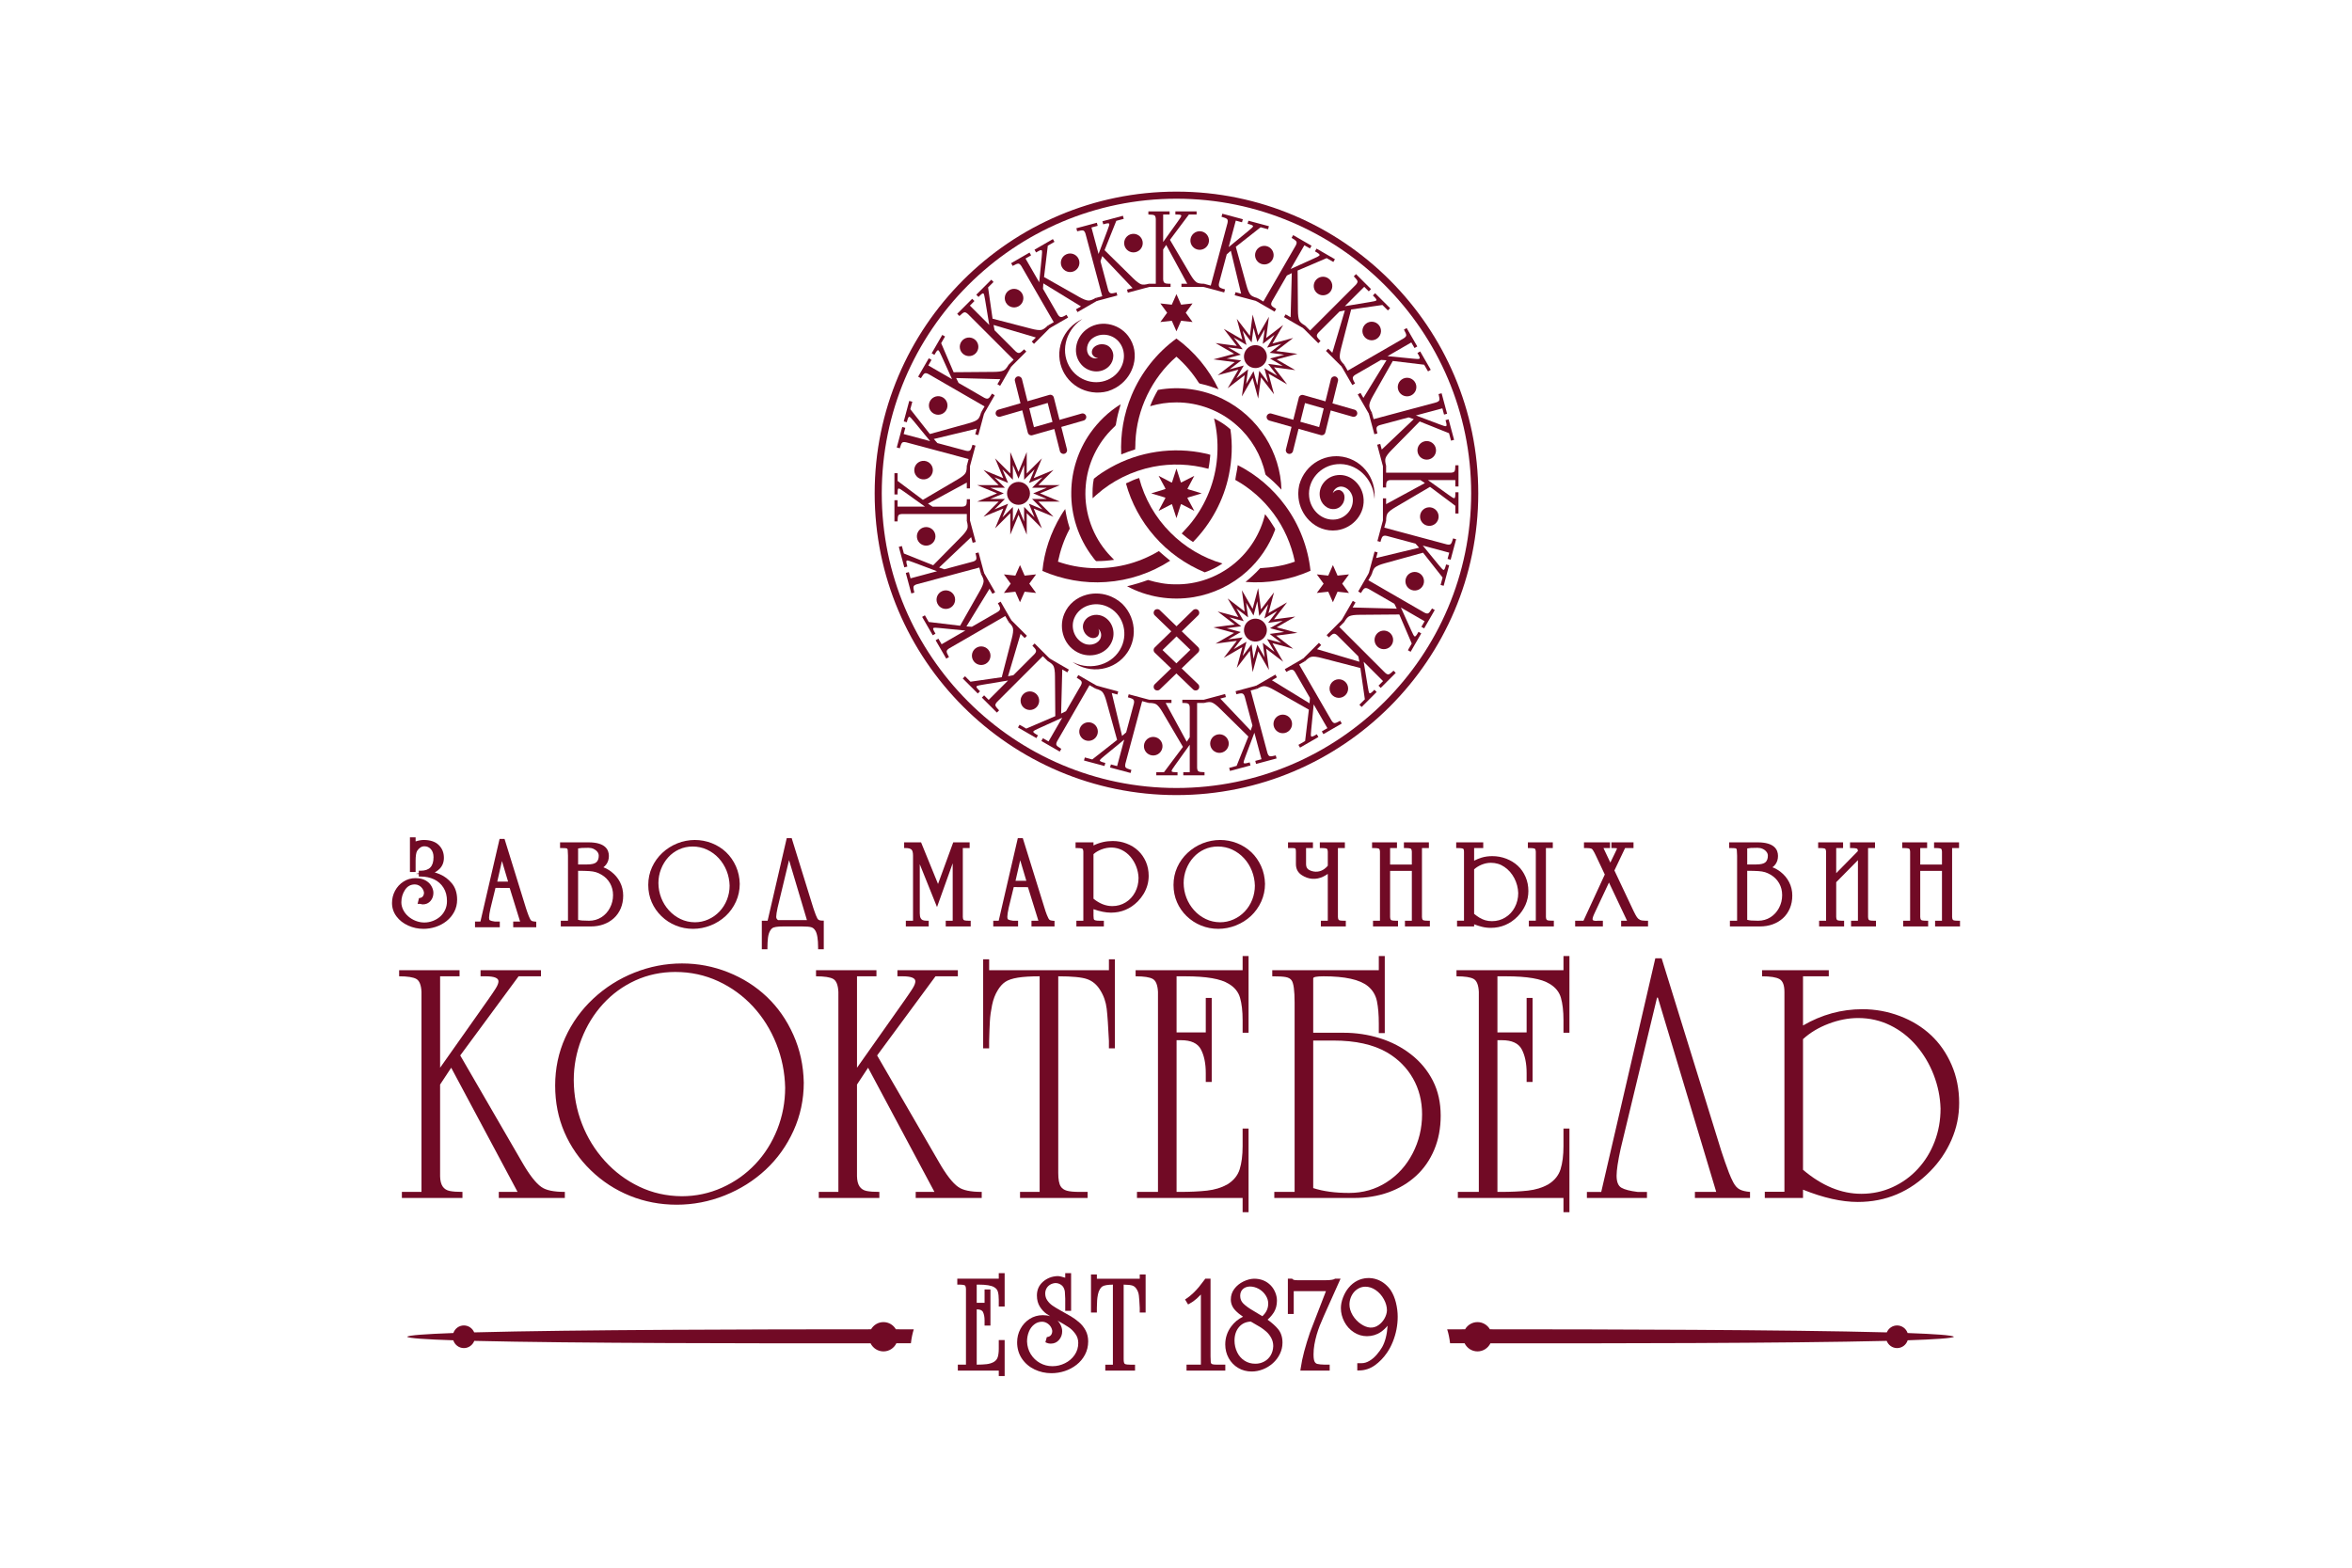 <?xml version="1.0" encoding="UTF-8"?>
<svg id="_Слой_1" data-name="Слой 1" xmlns="http://www.w3.org/2000/svg" viewBox="0 0 900 600">
  <defs>
    <style>
      .cls-1, .cls-2 {
        fill: #710a25;
      }

      .cls-2 {
        fill-rule: evenodd;
      }
    </style>
  </defs>
  <g>
    <path class="cls-2" d="M349.656,508.769l-6.841-.006c-.961-1.654-2.732-2.755-4.756-2.755-2.026,0-3.784,1.101-4.75,2.755-42.511,0-113.827,.145-151.863,1.179-.646-1.559-2.169-2.653-3.939-2.653-1.863,0-3.443,1.208-4.024,2.9-10.486,.379-17.079,.843-17.725,1.433,.646,.565,7.232,1.008,17.691,1.347,.562,1.732,2.163,2.986,4.058,2.986,1.809,0,3.357-1.148,3.978-2.761,37.998,.935,109.13,.982,151.641,.935,.896,1.832,2.778,3.092,4.934,3.092,2.176,0,4.05-1.266,4.944-3.112l5.554-.007c.215-1.929,.594-3.74,1.098-5.333"/>
    <path class="cls-2" d="M553.765,508.769c.523,1.593,.889,3.404,1.112,5.333l5.554,.007c.9,1.845,2.769,3.112,4.945,3.112,2.15,0,4.032-1.26,4.939-3.092,42.506,.047,113.638,0,151.635-.935,.626,1.613,2.169,2.761,3.978,2.761,1.895,0,3.497-1.254,4.05-2.986,10.467-.339,17.058-.783,17.699-1.347-.646-.59-7.239-1.054-17.724-1.433-.582-1.692-2.156-2.9-4.025-2.9-1.77,0-3.285,1.094-3.933,2.653-38.035-1.027-109.345-1.179-151.869-1.179-.967-1.654-2.732-2.755-4.75-2.755-2.026,0-3.796,1.101-4.756,2.755l-6.854,.006Z"/>
    <g>
      <path class="cls-1" d="M369.171,352.277c-.32-.064-.45-.211-.519-.315-.098-.148-.216-.443-.228-1.002v-26.38h2.608v-2.19h-6.276l-5.817,15.929-6.493-15.929h-6.471v2.19h.68c.952,0,1.656,.187,2.096,.559,.407,.339,.622,1.141,.622,2.316v24.938h-2.75v2.184h8.75v-2.184h-.68c-.669,0-1.204-.076-1.597-.229-.316-.12-.572-.36-.787-.739-.231-.405-.353-1.058-.353-1.888v-18.773l6.599,16.403,5.998-16.767v21.993h-2.661v2.184h9.553v-2.184h-.68c-.683,0-1.218-.039-1.593-.116Z"/>
      <path class="cls-1" d="M233.937,333.655c-.94-.724-1.963-1.298-3.055-1.718,.426-.311,.798-.684,1.113-1.114,.661-.894,.996-1.979,.996-3.225,0-2.376-1.351-5.208-7.788-5.208h-10.892v2.19h.68c.834,0,1.41,.029,1.71,.086,.201,.039,.306,.102,.372,.195,.084,.105,.142,.278,.167,.503,.039,.345,.067,1.043,.098,2.091v24.938h-2.75v2.184h11.469c1.765,0,3.41-.27,4.888-.804,1.488-.534,2.816-1.323,3.947-2.349,1.119-1.017,2.009-2.289,2.645-3.782,.614-1.46,.926-3.104,.926-4.884,0-1.823-.406-3.547-1.206-5.125-.787-1.548-1.905-2.885-3.321-3.977Zm-4.821-6.155c0,1.111-.296,1.925-.907,2.493-.611,.571-1.81,.861-3.565,.861h-3.432v-6.136c.466-.092,.937-.152,1.408-.18,.671-.038,1.519-.056,2.533-.056,.731,0,1.384,.135,1.99,.41,.6,.284,1.089,.666,1.455,1.141,.348,.448,.518,.928,.518,1.467Zm-3.714,24.893c-1.057,0-1.946-.031-2.672-.087-.521-.045-1.021-.13-1.519-.258v-18.775c1.829,.008,3.251,.046,4.237,.113,1.025,.067,1.899,.211,2.602,.43,.677,.205,1.399,.533,2.146,.972,1.39,.825,2.48,1.929,3.241,3.28,.761,1.349,1.146,2.865,1.146,4.507,0,1.764-.392,3.37-1.2,4.91-.807,1.534-1.886,2.711-3.298,3.598-1.386,.869-2.962,1.31-4.684,1.31Z"/>
      <path class="cls-1" d="M312.74,351.468c-.206-.387-.389-.792-.557-1.235-.171-.445-.349-.943-.533-1.464-.184-.524-.345-.997-.48-1.404l-8.231-26.588h-1.892l-7.317,31.615h-2.222v10.927h2.15v-.68c0-1.358,.073-2.64,.218-3.807,.143-1.09,.437-2.001,.88-2.715,.238-.396,.507-.701,.802-.911,.189-.136,.582-.323,1.391-.451,.696-.121,1.635-.179,2.872-.179h7.061c1.812,0,3.048,.116,3.68,.346,.557,.197,1.014,.591,1.402,1.214,.723,1.118,1.088,3.306,1.088,6.502v.68h2.164v-10.97h-.68c-1.224,0-1.605-.491-1.796-.881Zm-15.18-4.097l4.372-18.18,6.846,22.967h-11.035c-.496-.301-.719-.705-.719-1.291,0-.686,.181-1.868,.535-3.496Z"/>
      <path class="cls-1" d="M277.864,326.182c-1.57-1.483-3.403-2.647-5.447-3.457-4.219-1.679-8.935-1.65-13.208,.039-2.159,.868-4.1,2.098-5.768,3.658-1.676,1.567-3.006,3.416-3.952,5.495-.95,2.092-1.431,4.367-1.431,6.761,0,2.371,.444,4.591,1.317,6.599,.868,2.005,2.12,3.81,3.721,5.367,1.588,1.538,3.44,2.743,5.505,3.582,2.066,.839,4.284,1.264,6.593,1.264,2.285,0,4.553-.438,6.742-1.303,2.167-.862,4.103-2.079,5.75-3.617,1.647-1.532,2.97-3.383,3.934-5.503,.958-2.108,1.443-4.392,1.443-6.798-.041-2.374-.534-4.638-1.467-6.732-.921-2.061-2.175-3.862-3.733-5.355Zm-11.982,26.799c-1.962-.019-3.802-.435-5.471-1.24-1.677-.794-3.174-1.915-4.454-3.332-1.27-1.401-2.264-3.015-2.954-4.799-.69-1.785-1.046-3.689-1.058-5.655,0-1.846,.337-3.64,1-5.332,.671-1.721,1.606-3.244,2.78-4.527,1.154-1.27,2.552-2.288,4.154-3.023,1.584-.721,3.314-1.087,5.142-1.087,1.949,0,3.803,.4,5.507,1.188,1.727,.809,3.24,1.914,4.496,3.283,1.277,1.389,2.29,3.01,3.013,4.814,.716,1.812,1.103,3.734,1.152,5.695,0,1.842-.341,3.651-1.012,5.373-.676,1.704-1.633,3.219-2.843,4.503-1.224,1.292-2.665,2.313-4.288,3.037-1.637,.731-3.377,1.102-5.164,1.102Z"/>
      <path class="cls-1" d="M203.444,352.444c-.206-.107-.409-.34-.588-.677-.204-.379-.384-.781-.55-1.224-.177-.454-.359-.932-.536-1.46l-.133-.391c-.127-.373-.245-.719-.343-1.027l-8.231-26.587h-1.897l-7.326,31.621h-2.074v2.183h9.482v-2.183l-1.86,.005c-.933-.119-1.582-.282-1.935-.485-.27-.153-.311-.721-.311-1.045,0-.696,.183-1.877,.54-3.493l1.922-7.87,5.434,.039,3.981,12.849h-2.635v2.183h8.814v-2.126l-.621-.055c-.504-.044-.886-.132-1.133-.259Zm-11.369-22.901l2.341,7.862h-4.132l1.791-7.862Z"/>
      <path class="cls-1" d="M168.349,334.618c-.7-.292-1.362-.529-1.993-.714,.655-.353,1.247-.785,1.773-1.294,1.148-1.112,1.73-2.563,1.73-4.313,0-1.962-.663-3.605-1.97-4.882-1.308-1.286-3.244-1.938-5.752-1.938-.891,0-1.913,.181-3.104,.553v-1.558h-2.172v13.264h2.172v-4.309c0-1.775,.19-3.034,.541-3.701,.36-.58,.777-1.024,1.278-1.359,.472-.318,.982-.473,1.56-.473,.99,0,1.793,.36,2.456,1.098,.687,.767,1.021,1.773,1.021,3.077,0,3.534-1.574,5.18-4.955,5.18h-.68v.952l-1.149,.254,1.149,.083v.932h.68c1.911,0,3.66,.368,5.194,1.094,1.5,.72,2.703,1.794,3.579,3.194,.895,1.426,1.33,3.099,1.33,5.115,0,1.218-.224,2.301-.685,3.31-.464,1.011-1.106,1.886-1.912,2.605-.78,.705-1.732,1.273-2.823,1.687-2.13,.794-4.387,.797-6.514-.024-1.074-.413-2.043-.996-2.881-1.731-.832-.729-1.489-1.575-1.951-2.514-.461-.943-.695-1.907-.695-2.865,0-1.788,.489-3.416,1.451-4.838,.92-1.354,2.142-2.013,3.736-2.013,.551,0,1.073,.14,1.598,.428,.508,.275,.943,.671,1.293,1.179,.337,.485,.534,1.015,.585,1.512,0,.562-.135,1.023-.408,1.406-.262,.358-.6,.564-1.065,.646l-.436,.077-.539,2.194h.868c.131,0,.269,.022,.402,.064,.288,.093,.527,.138,.729,.138,1.204,0,2.2-.446,2.963-1.331,.72-.855,1.085-1.881,1.085-3.048,0-.779-.202-1.567-.603-2.346-.408-.781-.917-1.404-1.493-1.837-1.215-.989-2.811-1.49-4.745-1.49-1.686,0-3.234,.447-4.6,1.327-1.359,.863-2.445,2.039-3.23,3.497-.773,1.453-1.165,3.031-1.165,4.691,0,1.892,.578,3.623,1.717,5.147,1.118,1.49,2.627,2.667,4.485,3.5,1.832,.828,3.798,1.248,5.843,1.248,1.558,0,3.122-.251,4.654-.747,1.55-.512,2.905-1.234,4.14-2.206,1.228-.97,2.222-2.161,2.955-3.542,.745-1.4,1.122-2.97,1.122-4.666,0-2.561-.687-4.676-2.042-6.285-1.313-1.565-2.835-2.718-4.526-3.427Z"/>
      <path class="cls-1" d="M592.31,352.258c-.244-.052-.412-.155-.518-.311-.145-.224-.226-.578-.237-1.006v-26.361h2.629v-2.19h-9.534v2.19h.68c1.338,0,1.825,.167,1.995,.266,.145,.085,.316,.443,.357,1.154v26.367h-2.659v2.21h9.559v-2.21h-.68c-.701,0-1.239-.037-1.592-.109Z"/>
      <path class="cls-1" d="M627.518,352.039c-.472-.231-.852-.565-1.14-1.01-.343-.497-.772-1.281-1.276-2.325l-7.342-15.552,4.083-8.572h3.226v-2.19h-8.467v2.19h1.073c.643,0,.954,.068,1.094,.116-.044,.163-.163,.502-.486,1.151l-2.078,4.297-2.629-5.564h2.498v-2.19h-9.957v2.19h1.051c1.49,0,1.931,.274,2.044,.386,.205,.205,.666,.8,1.447,2.479l3.424,7.256-8.16,17.692h-3.181v2.184h10.605v-2.184h-1.541c-.256,0-.463,.001-.61,.015-.163,.008-.357,.021-.477,.039-.484,0-.859-.072-1.118-.216-.057-.031-.187-.103-.187-.495,0-.252,.102-.886,.79-2.312l5.479-11.657,6.916,14.625h-2.26v2.184h10.293v-2.184h-1.041c-.896,0-1.596-.119-2.076-.353Z"/>
      <path class="cls-1" d="M681.297,333.654c-.94-.723-1.963-1.297-3.053-1.717,.426-.311,.799-.684,1.119-1.114,.659-.892,.993-1.977,.993-3.225,0-2.376-1.352-5.208-7.787-5.208h-10.89v2.19h.68c.834,0,1.407,.029,1.705,.086,.175,.034,.288,.086,.366,.195,.087,.108,.145,.28,.17,.504,.039,.344,.074,1.042,.106,2.089v24.938h-2.751v2.184h11.469c1.769,0,3.41-.271,4.88-.804,1.481-.53,2.811-1.32,3.956-2.351,1.127-1.033,2.014-2.304,2.636-3.78,.618-1.472,.933-3.115,.933-4.884,0-1.831-.408-3.555-1.21-5.126-.79-1.547-1.907-2.885-3.322-3.977Zm-5.336-7.618c.346,.44,.516,.919,.516,1.464,0,1.114-.295,1.929-.903,2.493-.603,.563-1.834,.861-3.564,.861h-3.433v-6.137c.461-.091,.931-.151,1.401-.179,.671-.038,1.521-.056,2.539-.056,.726,0,1.378,.136,1.988,.412,.603,.281,1.09,.663,1.456,1.142Zm-3.2,26.357c-1.058,0-1.945-.031-2.673-.087-.512-.044-1.02-.131-1.511-.258v-18.775c1.823,.008,3.246,.046,4.237,.113,1.018,.067,1.892,.211,2.601,.429,.673,.206,1.373,.525,2.138,.973,1.399,.831,2.493,1.935,3.251,3.28,.767,1.361,1.14,2.836,1.14,4.507,0,1.773-.392,3.379-1.2,4.909-.795,1.512-1.905,2.722-3.301,3.599-1.38,.868-2.954,1.309-4.682,1.309Z"/>
      <path class="cls-1" d="M401.763,352.146c-.21-.111-.413-.345-.589-.679-.205-.384-.392-.787-.561-1.242-.176-.443-.353-.937-.534-1.451l-8.706-27.997h-1.899l-7.318,31.615h-2.08v2.184h9.495v-2.184l-1.865,.005c-.93-.117-1.581-.28-1.939-.486-.269-.15-.308-.718-.308-1.044,0-.683,.181-1.864,.534-3.493l1.921-7.867,5.437,.037,3.992,12.848h-2.647v2.184h8.819v-2.135l-.63-.047c-.612-.045-.952-.163-1.121-.248Zm-9.035-15.048h-4.133l1.794-7.863,2.339,7.863Z"/>
      <path class="cls-1" d="M715.573,352.277c-.246-.049-.405-.148-.525-.318-.134-.201-.212-.545-.226-.999v-26.38h2.654v-2.19h-9.559v2.19h.68c1.359,0,1.869,.171,2.051,.272,.124,.069,.254,.336,.288,.877l-8.305,8.454v-9.603h2.629v-2.19h-9.534v2.19h.68c1.341,0,1.822,.165,1.995,.268,.145,.084,.316,.441,.359,1.152v26.393h-2.668v2.184h9.561v-2.184h-.68c-.682,0-1.221-.039-1.597-.115-.242-.049-.403-.15-.516-.316-.097-.146-.214-.441-.228-1.002v-13.314l8.312-8.434v23.181h-2.629v2.184h9.534v-2.184h-.68c-.691,0-1.226-.039-1.596-.116Z"/>
      <path class="cls-1" d="M749.32,352.392c-.859,0-1.338-.063-1.592-.115-.244-.05-.406-.15-.518-.315-.094-.141-.208-.436-.23-1.004v-26.38h2.654v-2.19h-9.557v2.19h.68c1.332,0,1.823,.169,1.995,.266,.147,.086,.315,.442,.35,1.154v4.9h-8.317v-6.32h2.636v-2.19h-9.533v2.19h.68c1.387,0,1.845,.184,1.988,.269,.148,.085,.32,.44,.355,1.15v26.393h-2.665v2.184h9.565v-2.184h-.68c-.684,0-1.221-.039-1.596-.115-.318-.065-.447-.212-.516-.316-.101-.151-.223-.45-.235-1.002v-17.643h8.317v19.076h-2.629v2.184h9.527v-2.184h-.68Z"/>
      <path class="cls-1" d="M435.514,325.585c-1.232-1.171-2.723-2.09-4.425-2.733-1.67-.646-3.456-.973-5.309-.973-2.582,0-5.049,.572-7.352,1.702v-1.193h-6.859v2.19h.68c1.27,0,1.76,.17,1.935,.269,.155,.088,.33,.444,.36,1.151v26.393h-2.661v2.184h10.512v-2.184h-1.723c-.618,0-1.093-.041-1.424-.125-.361-.084-.496-.193-.542-.243-.1-.102-.17-.257-.202-.448-.052-.314-.074-.673-.074-1.08v-2.531c2.453,.889,4.708,1.338,6.716,1.338,3.958,0,7.411-1.458,10.271-4.341,.86-.898,1.606-1.867,2.222-2.885,.614-1.046,1.088-2.147,1.41-3.271,.329-1.145,.496-2.354,.496-3.593,0-1.943-.362-3.763-1.08-5.413-.735-1.651-1.728-3.071-2.949-4.215Zm-4.802,19.797c-1.523,.933-3.234,1.407-5.087,1.407-2.489,0-4.909-.95-7.198-2.824v-17.073c.871-.752,1.892-1.353,3.04-1.789,2.759-1.056,5.479-.933,7.795,.208,1.263,.625,2.343,1.471,3.3,2.584,.945,1.111,1.695,2.379,2.227,3.772,.535,1.384,.831,2.847,.88,4.323,0,1.983-.444,3.83-1.32,5.486-.886,1.66-2.11,2.974-3.637,3.906Z"/>
      <path class="cls-1" d="M580.798,331.36c-1.24-1.146-2.726-2.058-4.421-2.714-1.73-.658-3.479-.978-5.343-.978-1.486,0-2.878,.196-4.142,.583-.933,.289-1.877,.674-2.813,1.15v-4.822h3.484v-2.19h-10.344v2.19h.68c1.239,0,1.77,.149,1.997,.275,.147,.08,.304,.424,.304,1.145v26.367h-2.659v2.21h6.538v-.819c1.076,.4,2.051,.711,2.905,.928,1.115,.284,2.278,.427,3.453,.427,3.972,0,7.43-1.465,10.282-4.359,1.304-1.351,2.324-2.861,3.029-4.484,.723-1.634,1.088-3.397,1.088-5.241,0-1.957-.366-3.783-1.085-5.425-.709-1.651-1.702-3.079-2.953-4.243Zm-9.898,21.197c-.887,0-1.737-.114-2.523-.338-.788-.23-1.537-.558-2.226-.978-.64-.391-1.336-.89-2.071-1.484v-17.056c.864-.747,1.811-1.328,2.887-1.77,1.168-.474,2.35-.714,3.516-.714,1.952,0,3.666,.528,5.241,1.614,1.564,1.081,2.822,2.525,3.741,4.29,.924,1.78,1.424,3.697,1.491,5.675,0,1.967-.447,3.805-1.327,5.463-.885,1.662-2.074,2.935-3.636,3.891-1.523,.934-3.237,1.407-5.092,1.407Z"/>
      <path class="cls-1" d="M478.846,326.184c-1.557-1.479-3.389-2.643-5.446-3.459-4.17-1.668-8.891-1.66-13.204,.04-2.161,.869-4.101,2.1-5.769,3.657-1.679,1.566-3.009,3.416-3.953,5.497-.947,2.094-1.428,4.368-1.428,6.76,0,2.36,.445,4.58,1.322,6.598,.868,2.011,2.115,3.817,3.714,5.371,1.624,1.554,3.479,2.758,5.515,3.579,2.058,.839,4.274,1.264,6.585,1.264,2.286,0,4.555-.438,6.741-1.303,2.172-.865,4.108-2.082,5.753-3.618,1.64-1.533,2.963-3.383,3.933-5.503,.959-2.13,1.447-4.413,1.447-6.801-.053-2.39-.548-4.653-1.474-6.73-.935-2.074-2.191-3.875-3.737-5.351Zm-6.81,25.695c-1.645,.731-3.387,1.102-5.172,1.102-1.96-.019-3.797-.435-5.465-1.24-1.693-.807-3.193-1.928-4.458-3.332-1.27-1.413-2.263-3.029-2.951-4.801-.687-1.778-1.046-3.682-1.064-5.655,0-1.813,.337-3.608,1-5.332,.664-1.702,1.603-3.225,2.788-4.527,1.157-1.274,2.551-2.291,4.145-3.023,1.59-.721,3.324-1.087,5.149-1.087,1.956,0,3.81,.4,5.508,1.188,1.716,.804,3.226,1.908,4.493,3.285,1.29,1.391,2.276,2.967,3.014,4.815,.721,1.806,1.11,3.726,1.154,5.692,0,1.838-.341,3.647-1.012,5.375-.668,1.693-1.624,3.208-2.845,4.501-1.224,1.295-2.668,2.317-4.285,3.037Z"/>
      <path class="cls-1" d="M544.863,352.278c-.316-.064-.444-.21-.512-.316-.101-.152-.224-.452-.235-1.002v-26.38h2.654v-2.19h-9.559v2.19h.68c1.341,0,1.82,.165,1.993,.269,.148,.084,.32,.441,.36,1.151v4.9h-8.317v-6.32h2.629v-2.19h-9.529v2.19h.68c1.327,0,1.815,.167,1.988,.268,.147,.085,.316,.441,.352,1.152v26.393h-2.659v2.184h9.566v-2.184h-.68c-.694,0-1.232-.039-1.597-.115-.318-.065-.447-.212-.521-.323-.14-.207-.219-.556-.228-.995v-17.643h8.317v19.076h-2.636v2.184h9.534v-2.184h-.68c-.687,0-1.224-.039-1.599-.115Z"/>
      <path class="cls-1" d="M512.71,352.278c-.244-.05-.406-.15-.519-.316-.097-.147-.217-.443-.233-1.002v-26.38h2.659v-2.19h-9.584v2.19h.68c1.336,0,1.831,.169,2.014,.273,.072,.04,.313,.245,.357,1.147v5.34c-.564,.679-1.2,1.213-1.933,1.628-1.744,.978-3.834,.792-5.315-.08-.459-.266-1.069-.79-1.069-2.269v-6.039h2.636v-2.19h-9.534v2.19h1.767c.79,0,1.016,.168,1.048,.197,.002,.002,.205,.202,.205,1.229v4.725c0,1.852,.779,3.283,2.311,4.253,2.5,1.6,5.342,1.86,8.147,.511,.638-.306,1.219-.649,1.737-1.029v17.928h-2.654v2.184h9.552v-2.184h-.68c-.859,0-1.338-.063-1.592-.115Z"/>
    </g>
    <path class="cls-2" d="M152.735,371.336h23.114v2.325h-7.44v34.991l18.278-25.914c1.22-1.724,2.2-3.17,2.943-4.344,.742-1.168,1.113-2.108,1.113-2.819,0-1.276-1.661-1.915-4.962-1.915h-1.895v-2.325h23.114v2.325h-8.56l-22.33,30.291,23.575,40.695c2.831,4.945,5.329,8.171,7.504,9.672,1.742,1.241,4.723,1.86,8.95,1.86v2.319h-25.271v-2.319h7.182l-25.398-47.526-4.246,6.433v35.126c.044,1.68,.364,2.97,.975,3.884,.616,.901,1.503,1.476,2.678,1.718,1.177,.244,2.806,.365,4.901,.365v2.319h-23.178v-2.319h7.503v-76.558c-.124-2.606-.779-4.255-1.956-4.938-1.175-.684-3.378-1.022-6.597-1.022v-2.325Z"/>
    <path class="cls-2" d="M258.458,372.001c5.837,0,11.296,1.187,16.392,3.545,5.088,2.363,9.527,5.602,13.32,9.708,3.787,4.114,6.744,8.855,8.882,14.219,2.133,5.373,3.264,10.975,3.39,16.806,0,5.518-1,10.821-2.993,15.906-2.014,5.078-4.819,9.537-8.428,13.356-3.61,3.82-7.858,6.823-12.737,9.014-4.875,2.183-10.008,3.277-15.41,3.277-5.837-.046-11.265-1.271-16.291-3.679-5.025-2.403-9.423-5.699-13.182-9.871-3.774-4.177-6.681-8.91-8.719-14.186-2.051-5.277-3.095-10.835-3.138-16.673,0-5.437,.994-10.694,2.975-15.772,1.975-5.084,4.717-9.549,8.221-13.389,3.51-3.844,7.629-6.848,12.372-9.019,4.75-2.158,9.863-3.245,15.348-3.245m-46.029,43.479c0,6.454,1.182,12.418,3.553,17.894,2.379,5.482,5.743,10.336,10.103,14.551,4.352,4.222,9.334,7.467,14.956,9.746,5.624,2.274,11.591,3.411,17.906,3.411,6.316,0,12.437-1.18,18.361-3.545,5.925-2.362,11.141-5.646,15.656-9.842,4.51-4.198,8.064-9.179,10.681-14.948,2.61-5.769,3.918-11.894,3.918-18.39-.134-6.542-1.453-12.642-3.989-18.294-2.522-5.66-5.899-10.495-10.126-14.521-4.225-4.018-9.157-7.154-14.8-9.408-5.641-2.255-11.536-3.387-17.675-3.387-6.269,0-12.346,1.176-18.234,3.52-5.875,2.337-11.113,5.653-15.711,9.939-4.598,4.286-8.177,9.269-10.75,14.947-2.565,5.679-3.849,11.787-3.849,18.326Z"/>
    <path class="cls-2" d="M312.261,371.336h23.115v2.325h-7.44v34.991l18.284-25.914c1.215-1.724,2.189-3.17,2.938-4.344,.741-1.168,1.107-2.108,1.107-2.819,0-1.276-1.655-1.915-4.957-1.915h-1.905v-2.325h23.126v2.325h-8.553l-22.343,30.291,23.582,40.695c2.817,4.945,5.327,8.171,7.503,9.672,1.749,1.241,4.724,1.86,8.944,1.86v2.319h-25.26v-2.319h7.17l-25.392-47.526-4.245,6.433v35.126c.045,1.68,.366,2.97,.98,3.884,.612,.901,1.498,1.476,2.668,1.718,1.19,.244,2.819,.365,4.907,.365v2.319h-23.178v-2.319h7.504v-76.558c-.127-2.606-.786-4.255-1.958-4.938-1.182-.684-3.369-1.022-6.598-1.022v-2.325Z"/>
    <path class="cls-2" d="M426.617,367.159h-2.284v4.177h-45.833v-4.177h-2.292v34.072h2.285v-2.848c.081-3.138,.176-5.661,.288-7.557,.101-1.903,.391-3.953,.843-6.165,.459-2.211,1.189-4.107,2.183-5.699,.824-1.373,1.761-2.42,2.832-3.149,1.062-.734,2.66-1.271,4.784-1.63,2.12-.351,4.927-.523,8.398-.523v82.517h-7.503v2.319h25.857v-2.319h-2.943c-2.26,0-3.931-.154-4.995-.46-1.069-.313-1.843-.844-2.32-1.597-.654-.97-.976-2.714-.976-5.238v-75.222c5.348,0,9.052,.358,11.096,1.091,2.05,.73,3.699,2.126,4.963,4.21,1.347,2.116,2.176,4.498,2.484,7.123,.304,2.63,.585,6.724,.849,12.297v2.848h2.284v-34.072Z"/>
    <path class="cls-2" d="M475.494,458.498h-40.425v-2.319h8.037v-76.558c-.136-2.606-.786-4.255-1.967-4.938-1.171-.684-3.372-1.022-6.593-1.022v-2.325h40.948v-5.437h2.276v29.364h-2.276v-4.771c0-3.488-.334-6.362-.989-8.618-.647-2.254-2.107-4.043-4.372-5.364-3.051-1.905-8.579-2.85-16.587-2.85h-3.327v21.468h11.172v-13.183h2.277v32.142h-2.277v-3.379c0-3.71-.624-6.74-1.864-9.082-1.226-2.337-3.772-3.515-7.622-3.515h-1.686v58.067h1.045c4.182,0,7.723-.167,10.642-.499,2.912-.333,5.485-1.117,7.705-2.349,2.435-1.501,4.026-3.45,4.762-5.839,.741-2.383,1.12-5.322,1.12-8.81v-6.765h2.276v32.017h-2.276v-5.435Z"/>
    <path class="cls-2" d="M502.505,398.249h0v56.466c3.818,1.246,8.41,1.859,13.75,1.859,5.303,0,10.09-1.366,14.34-4.107,4.265-2.74,7.587-6.431,9.975-11.069,2.391-4.637,3.593-9.614,3.593-14.916,0-5.078-1.164-9.664-3.491-13.754-2.326-4.088-5.624-7.383-9.876-9.908-5.258-3.046-12.108-4.571-20.542-4.571h-7.749Zm20.926-20.814c-3.088-2.516-8.736-3.774-16.951-3.774-2.654,0-3.975,.262-3.975,.792v20.811h11.618c4.793,0,9.41,.703,13.875,2.09,4.461,1.392,8.468,3.48,12.02,6.265,3.548,2.779,6.303,6.132,8.291,10.042,1.981,3.904,2.974,8.362,2.974,13.351,0,4.771-.829,9.127-2.484,13.057-1.655,3.934-3.988,7.275-6.989,10.015-2.999,2.735-6.503,4.824-10.517,6.26-4.005,1.43-8.397,2.154-13.189,2.154h-30.492v-2.319h7.774v-72.445c0-4.68-.396-7.536-1.177-8.551-.441-.619-1.163-1.029-2.188-1.227-1.02-.2-2.757-.294-5.19-.294v-2.325h40.771v-5.437h2.284v29.499h-2.284v-3.583c0-3.442-.239-6.331-.717-8.643-.486-2.326-1.63-4.236-3.454-5.738Z"/>
    <path class="cls-2" d="M598.272,458.498h-40.42v-2.319h8.027v-76.558c-.127-2.606-.781-4.255-1.957-4.938-1.177-.684-3.372-1.022-6.591-1.022v-2.325h40.94v-5.437h2.281v29.364h-2.281v-4.771c0-3.488-.334-6.362-.981-8.618-.655-2.254-2.108-4.043-4.379-5.364-3.044-1.905-8.572-2.85-16.58-2.85h-3.334v21.468h11.171v-13.183h2.278v32.142h-2.278v-3.379c0-3.71-.623-6.74-1.856-9.082-1.234-2.337-3.779-3.515-7.624-3.515h-1.691v58.067h1.044c4.176,0,7.731-.167,10.643-.499,2.919-.333,5.491-1.117,7.705-2.349,2.441-1.501,4.025-3.45,4.767-5.839,.736-2.383,1.115-5.322,1.115-8.81v-6.765h2.281v32.017h-2.281v-5.435Z"/>
    <path class="cls-2" d="M656.721,456.178l-22.335-74.366h-.314l-13.914,57.797c-1.043,4.771-1.566,8.221-1.566,10.34,0,2.383,.616,3.929,1.862,4.64,1.239,.708,3.296,1.238,6.17,1.59h3.592v2.319h-22.982v-2.319h5.484l20.693-89.409h2.423l22.856,73.83c.385,1.192,.843,2.547,1.365,4.048,.516,1.496,1.032,2.907,1.536,4.205,.502,1.302,1.054,2.528,1.66,3.678,.704,1.328,1.522,2.235,2.491,2.72,.95,.487,2.252,.793,3.912,.927v2.319h-21.089v-2.319h8.157Z"/>
    <path class="cls-2" d="M689.93,397.704c2.699-2.472,5.956-4.434,9.788-5.888,3.825-1.457,7.585-2.185,11.283-2.185,4.436,0,8.548,.938,12.348,2.81,3.81,1.878,7.12,4.465,9.956,7.773,2.824,3.309,5.038,7.045,6.648,11.211,1.604,4.171,2.479,8.457,2.604,12.871,0,4.496-.762,8.718-2.278,12.666-1.521,3.949-3.653,7.41-6.395,10.388-2.732,2.976-5.964,5.315-9.687,7.012-3.717,1.694-7.698,2.543-11.963,2.543-7.649,0-15.089-3.067-22.305-9.192v-50.01Zm0,57.618c7.793,3.131,14.782,4.701,20.965,4.701,10.748,0,19.977-3.909,27.681-11.734,3.485-3.533,6.208-7.544,8.164-12.03,1.964-4.482,2.938-9.198,2.938-14.154,0-5.25-.969-10.117-2.906-14.576-1.938-4.465-4.566-8.252-7.9-11.369-3.327-3.112-7.291-5.545-11.882-7.289-4.598-1.743-9.379-2.62-14.335-2.62-8.012,0-15.587,2.077-22.726,6.234v-18.823h9.863v-2.325h-25.53v2.325c3.175,0,5.397,.351,6.66,1.062,1.264,.701,1.895,2.337,1.895,4.898v76.493h-7.513v2.384h14.625v-3.176Z"/>
    <g>
      <path class="cls-2" d="M412.862,506.022c-1.018-.866-2.078-1.627-3.15-2.263-1.039-.62-2.347-1.361-3.929-2.221-1.118-.611-2.134-1.228-3.018-1.829-.815-.56-1.499-1.247-2.038-2.051-.519-.758-.77-1.615-.77-2.622,0-.7,.172-1.362,.506-1.96,.345-.593,.806-1.056,1.4-1.412,.619-.358,1.281-.554,1.98-.599,.695,0,1.314,.163,1.897,.501,.579,.33,1.001,.767,1.285,1.323,.256,.532,.403,1.012,.446,1.458,.044,.548,.089,1.452,.14,2.693v4.667h2.249v-14.424h-2.249v1.737c-1.282-.417-2.251-.621-2.962-.621h-.003c-2.121,.085-3.975,.801-5.508,2.129-1.569,1.359-2.365,3.135-2.365,5.279,0,1.672,.385,3.124,1.148,4.324,.726,1.124,1.553,2.018,2.46,2.663,.373,.262,.859,.58,1.467,.956-.852-.263-1.795-.396-2.827-.396-1.84,0-3.535,.486-5.038,1.447-1.474,.947-2.653,2.228-3.507,3.808-.842,1.571-1.27,3.294-1.27,5.121,0,2.347,.618,4.455,1.836,6.266,1.213,1.79,2.847,3.182,4.857,4.138,1.984,.947,4.153,1.428,6.447,1.428,1.725,0,3.433-.274,5.08-.815,1.662-.548,3.181-1.355,4.512-2.403,1.357-1.06,2.445-2.362,3.231-3.864,.813-1.521,1.225-3.234,1.225-5.089,0-1.555-.33-2.963-.98-4.186-.635-1.21-1.494-2.281-2.552-3.181Zm-18.438,12.254c-.878-1.415-1.358-3.05-1.426-4.834,0-1.35,.242-2.624,.722-3.794,.461-1.141,1.151-2.071,2.053-2.762,.885-.686,1.858-1.02,2.973-1.02,.62,0,1.201,.155,1.78,.477,.584,.315,1.065,.746,1.437,1.286,.371,.523,.603,1.131,.684,1.725,0,.645-.149,1.163-.448,1.571-.302,.396-.704,.64-1.229,.747l-.408,.083-.543,1.961,.535,.239c.444,.196,.952,.297,1.512,.297,1.304,0,2.376-.484,3.181-1.433,.799-.919,1.203-2.032,1.203-3.313,0-.834-.223-1.686-.665-2.541-.311-.588-.675-1.096-1.082-1.516l.045,.026c1.841,1.028,3.265,1.882,4.238,2.539,.919,.615,1.743,1.437,2.52,2.514,.717,.99,1.087,2.152,1.097,3.449,0,1.733-.454,3.235-1.389,4.592-.926,1.357-2.166,2.426-3.687,3.177-1.54,.765-3.119,1.136-4.827,1.136-1.702,0-3.301-.41-4.749-1.219-1.451-.813-2.637-1.954-3.526-3.389Z"/>
      <path class="cls-2" d="M382.184,489.393h-15.874v2.264h.68c1.475,0,2.023,.192,2.22,.307,.085,.049,.365,.292,.418,1.327v29.005h-3.11v2.263h15.666v2.103h2.25v-13.773h-2.25v3.301c0,1.297-.132,2.378-.393,3.216-.239,.776-.748,1.391-1.531,1.869-.786,.436-1.707,.717-2.736,.834-1.043,.118-2.314,.18-3.78,.187v-21.158h.007c1.858,0,2.253,.754,2.377,.993,.413,.818,.621,1.898,.621,3.212v1.991h2.248v-13.828h-2.248v5.117h-3.006v-6.966h.615c2.985,0,5.031,.336,6.093,1.006,.728,.433,1.179,.984,1.381,1.686,.233,.806,.351,1.866,.351,3.15v2.537h2.25v-12.754h-2.25v2.11Z"/>
      <path class="cls-2" d="M436.127,489.399h-16.403v-1.626h-2.25v14.577h2.243v-1.769c.032-1.209,.065-2.177,.104-2.912,.042-.698,.149-1.468,.32-2.292,.16-.774,.414-1.44,.764-1.995,.276-.456,.57-.786,.9-1.012,.322-.222,.855-.397,1.579-.519,.664-.106,1.492-.17,2.467-.189v30.639h-2.908v2.256h11.381v-2.256h-1.823c-.994,0-1.497-.087-1.746-.159-.251-.072-.421-.182-.526-.343-.096-.143-.257-.548-.257-1.65v-28.489c1.626,.027,2.768,.155,3.4,.381,.632,.223,1.156,.674,1.568,1.358,.469,.73,.757,1.558,.858,2.474,.121,1.004,.231,2.592,.328,4.691v1.786h2.249v-14.577h-2.249v1.626Z"/>
      <path class="cls-2" d="M464.006,522.153c-.258-.069-.433-.184-.534-.32-.099-.166-.155-.353-.173-.558-.019-.309-.044-1.046-.083-2.18v-29.701h-2.009l-.203,.275c-.908,1.224-1.675,2.212-2.274,2.952-.7,.829-1.41,1.585-2.173,2.311-.816,.786-1.675,1.477-2.548,2.055l-.546,.36,1.156,1.907,.569-.306c.972-.521,1.905-1.182,2.776-1.967,.516-.468,1.037-.977,1.558-1.521v26.837h-5.493v2.262h14.839v-2.262h-3.117c-1.027,0-1.509-.076-1.744-.143Z"/>
      <path class="cls-2" d="M485.045,505.072c1.039-.936,1.869-1.914,2.472-2.914,.735-1.235,1.108-2.7,1.108-4.354,0-1.06-.216-2.12-.64-3.143-.417-1.023-1-1.931-1.735-2.699-1.664-1.704-3.804-2.568-6.379-2.568-1.32,.034-2.703,.398-4.112,1.087-1.394,.687-2.543,1.623-3.417,2.779-.906,1.202-1.366,2.578-1.366,4.087,0,1.576,.588,2.991,1.751,4.205,.815,.852,1.792,1.654,2.919,2.392-1.792,.846-3.308,2.097-4.522,3.732-1.511,2.039-2.278,4.357-2.278,6.893,0,1.88,.442,3.638,1.313,5.228,.878,1.581,2.101,2.843,3.633,3.751,1.527,.908,3.264,1.368,5.161,1.368,1.454,0,2.901-.279,4.297-.829,1.382-.535,2.666-1.325,3.822-2.352,1.138-1.025,2.039-2.221,2.677-3.55,.661-1.355,.997-2.808,.997-4.32,0-2.094-.576-3.848-1.71-5.213-.951-1.145-2.292-2.347-3.992-3.582Zm-11.651,12.457c-.666-1.391-1.004-2.887-1.004-4.449,0-2.104,.588-3.859,1.749-5.213,1.12-1.299,2.59-1.972,4.488-2.058,1.829,1.044,3.073,1.781,3.742,2.187,.719,.461,1.461,1.025,2.202,1.673,.754,.673,1.392,1.498,1.896,2.451,.495,.935,.746,1.983,.746,3.087-.049,1.313-.378,2.491-.974,3.504-.603,1.025-1.405,1.802-2.449,2.375-1.058,.574-2.175,.853-3.417,.853-1.585,0-2.947-.385-4.165-1.18-1.21-.785-2.157-1.873-2.815-3.23Zm8.262-24.244c1.127,.638,1.993,1.445,2.649,2.476,.661,1.014,.981,2.041,.981,3.14,0,1.882-.737,3.472-2.251,4.847l-3.506-2.113-.011-.005c-1.64-.952-2.914-1.88-3.785-2.756-.786-.793-1.168-1.744-1.168-2.907,0-1.083,.325-1.921,.988-2.555,.694-.652,1.581-.99,2.689-1.03,1.187,0,2.338,.306,3.414,.905Z"/>
      <path class="cls-2" d="M503.819,510.869c.357-1.207,.742-2.354,1.141-3.394,.405-1.007,.959-2.313,1.657-3.907l6.349-14.175h-2.131l-.168,.109c-.228,.147-1.05,.488-3.737,.488h-10.003c-.848,0-1.355-.052-1.627-.095-.276-.044-.488-.145-.668-.315l-.196-.186h-1.631v13.491h2.244v-8.732h12.333l-6.078,15.721c-.878,2.574-1.633,5.036-2.242,7.315-.587,2.177-1.048,4.396-1.368,6.591l-.113,.779h11.22v-2.262h-1.753c-1.295-.023-2.352-.124-2.968-.281-.468-.124-.8-.401-1.048-.873-.184-.352-.405-1.113-.405-2.737,0-1.286,.102-2.504,.315-3.721,.221-1.283,.516-2.567,.876-3.815Z"/>
      <path class="cls-2" d="M534.186,498.656c-.449-1.834-1.117-3.444-1.988-4.79-.574-.871-1.32-1.691-2.218-2.439-.912-.749-1.877-1.305-2.953-1.699-2.55-.93-5.29-.717-7.556,.381-1.327,.651-2.495,1.596-3.465,2.802-.843,1.012-1.525,2.209-2.089,3.659-.546,1.415-.823,2.795-.823,4.101,0,1.772,.444,3.522,1.318,5.198,.88,1.673,2.097,3.025,3.622,4.018,1.541,1.002,3.234,1.509,5.029,1.509,1.991,0,3.797-.553,5.364-1.64,.933-.645,1.785-1.438,2.543-2.371-.214,3.322-.906,6.062-2.064,8.165-.535,.947-1.251,1.94-2.122,2.946-.869,.998-1.815,1.797-2.818,2.377-.988,.58-1.963,.861-2.981,.861h-1.613v2.774h.68c2.154,0,4.17-.652,5.994-1.937,1.767-1.258,3.322-2.852,4.617-4.73,.885-1.263,1.652-2.686,2.276-4.23,.631-1.56,1.113-3.175,1.429-4.803,.315-1.641,.468-3.235,.468-4.873,0-1.714-.219-3.49-.652-5.278Zm-13.351,8.128c-1.323-.878-2.415-2.023-3.239-3.4-.809-1.378-1.219-2.749-1.219-4.076,0-.864,.15-1.726,.447-2.559,.306-.839,.733-1.583,1.272-2.209,.537-.622,1.187-1.127,1.933-1.505,.73-.375,1.541-.57,2.401-.582,1.389,0,2.726,.436,3.97,1.293,1.288,.887,2.309,2.028,3.124,3.486,.793,1.431,1.196,2.889,1.196,4.301-.046,1.025-.36,2.062-.933,3.082-.564,1.002-1.318,1.85-2.244,2.516-2.115,1.518-4.417,1.177-6.709-.346Z"/>
    </g>
  </g>
  <g>
    <path class="cls-1" d="M466.264,148.982c-2.095-.769-4.203-1.518-6.39-1.986-.435-.131-.994-.109-1.209-.582-2.351-3.682-5.21-7.04-8.507-9.905-9.36,8.115-15.172,20.166-15.686,32.543-.054,.982,.01,1.971-.104,2.95-1.812,.533-3.567,1.225-5.326,1.906-.378-7.723,.975-15.524,3.974-22.654,3.61-8.604,9.594-16.199,17.141-21.687,6.865,5.005,12.462,11.741,16.106,19.415"/>
    <path class="cls-1" d="M470.821,164.304c-1.859-1.687-4.014-3.05-6.258-4.16,1.07,4.373,1.498,8.896,1.267,13.394-.389,8.923-3.493,17.699-8.766,24.905-1.449,2.059-3.186,3.888-4.881,5.735,1.373,1.182,2.804,2.292,4.332,3.267,6.899-7.013,11.769-16.027,13.725-25.68,1.179-5.729,1.459-11.675,.581-17.461"/>
    <path class="cls-1" d="M418.558,183.24c-.525,2.446-.533,4.967-.457,7.457,.489-.436,.977-.874,1.459-1.315,6.086-5.425,13.66-9.128,21.648-10.72,7.005-1.397,14.317-1.095,21.208,.761,.37-1.762,.54-3.554,.719-5.342-.609-.255-1.257-.364-1.89-.508-12.231-2.726-25.429-.781-36.334,5.396-2.21,1.273-4.418,2.611-6.353,4.271"/>
    <path class="cls-1" d="M501.468,218.45c-.95-8.929-4.282-17.596-9.588-24.843-4.752-6.527-11.051-11.938-18.26-15.583-.203,1.901-.702,3.758-.929,5.651,5.728,3.16,10.732,7.607,14.623,12.86,4.04,5.44,6.809,11.783,8.164,18.417-4.236,1.566-8.767,2.258-13.267,2.508-1.732,1.887-3.615,3.63-5.597,5.255,8.461,.686,17.105-.796,24.854-4.265"/>
    <path class="cls-1" d="M435.892,182.942c-1.748,.517-3.404,1.296-5.043,2.081,2.048,7.45,5.817,14.419,10.914,20.225,5.226,6.016,11.901,10.733,19.245,13.801,2.385-.84,4.662-1.982,6.767-3.374-7.484-2.196-14.417-6.277-19.897-11.833-5.767-5.728-9.929-13.038-11.986-20.9"/>
    <path class="cls-1" d="M423.175,222.757c8.723-.552,17.269-3.411,24.601-8.162-1.459-1.211-2.933-2.405-4.338-3.678-4.001,2.372-8.346,4.185-12.877,5.265-8.454,2.015-17.516,1.678-25.727-1.22,.89-4.267,2.298-8.434,4.341-12.288,.304-.371,.046-.815-.059-1.207-.699-2.167-1.148-4.405-1.509-6.652-.629,.825-1.168,1.71-1.702,2.596-3.83,6.412-6.338,13.659-7.025,21.105,7.618,3.281,16.009,4.845,24.295,4.243"/>
    <path class="cls-1" d="M437.741,285.265c.179-1.958,1.911-3.397,3.865-3.217,1.956,.18,3.393,1.911,3.217,3.867-.181,1.955-1.912,3.392-3.866,3.213-1.956-.179-3.395-1.908-3.215-3.863"/>
    <path class="cls-1" d="M455.525,91.728c.179-1.955,1.911-3.395,3.865-3.215,1.955,.177,3.396,1.911,3.216,3.866-.179,1.955-1.913,3.396-3.867,3.215-1.954-.179-3.394-1.91-3.214-3.866"/>
    <path class="cls-1" d="M413.204,278.761c.68-1.844,2.725-2.786,4.565-2.107,1.843,.681,2.784,2.725,2.104,4.569-.68,1.841-2.723,2.782-4.564,2.104-1.843-.68-2.785-2.722-2.105-4.565"/>
    <path class="cls-1" d="M480.472,96.422c.681-1.843,2.725-2.786,4.565-2.106,1.844,.679,2.787,2.725,2.106,4.567-.68,1.843-2.724,2.784-4.567,2.105-1.841-.68-2.784-2.723-2.104-4.566"/>
    <path class="cls-1" d="M391.185,266.126c1.133-1.604,3.352-1.985,4.954-.853,1.605,1.134,1.985,3.354,.852,4.958-1.134,1.603-3.352,1.982-4.954,.85-1.604-1.133-1.984-3.35-.852-4.954"/>
    <path class="cls-1" d="M503.355,107.412c1.134-1.604,3.352-1.987,4.955-.852,1.604,1.132,1.986,3.352,.852,4.956-1.133,1.604-3.353,1.985-4.957,.851-1.602-1.132-1.984-3.35-.851-4.954"/>
    <path class="cls-1" d="M373.186,248.224c1.511-1.257,3.752-1.049,5.008,.459,1.254,1.511,1.047,3.751-.461,5.009-1.511,1.256-3.751,1.048-5.005-.462-1.256-1.509-1.051-3.748,.458-5.006"/>
    <path class="cls-1" d="M522.613,123.948c1.51-1.255,3.752-1.05,5.005,.459,1.257,1.509,1.052,3.753-.459,5.009-1.51,1.256-3.753,1.049-5.008-.459-1.256-1.51-1.049-3.751,.462-5.008"/>
    <path class="cls-1" d="M360.435,226.276c1.785-.822,3.896-.044,4.718,1.738,.821,1.785,.042,3.895-1.743,4.718-1.782,.823-3.893,.043-4.714-1.739-.822-1.783-.044-3.894,1.738-4.717"/>
    <path class="cls-1" d="M536.935,144.908c1.784-.822,3.896-.043,4.717,1.739,.823,1.784,.045,3.896-1.741,4.718-1.782,.823-3.895,.043-4.716-1.74-.823-1.782-.043-3.894,1.74-4.717"/>
    <path class="cls-1" d="M353.798,201.773c1.936-.333,3.774,.966,4.108,2.9,.331,1.938-.968,3.774-2.904,4.107-1.936,.332-3.771-.967-4.104-2.901-.333-1.936,.965-3.773,2.9-4.106"/>
    <path class="cls-1" d="M545.343,168.859c1.936-.332,3.774,.967,4.105,2.9,.335,1.937-.965,3.775-2.902,4.107-1.935,.334-3.772-.966-4.105-2.902-.334-1.934,.965-3.773,2.902-4.106"/>
    <path class="cls-1" d="M353.729,176.386c1.957,.18,3.396,1.911,3.217,3.865-.181,1.958-1.911,3.394-3.868,3.216-1.956-.179-3.393-1.911-3.213-3.863,.179-1.958,1.907-3.395,3.864-3.217"/>
    <path class="cls-1" d="M547.268,194.169c1.957,.18,3.396,1.911,3.215,3.865-.18,1.956-1.91,3.397-3.868,3.218-1.954-.18-3.393-1.911-3.213-3.868,.178-1.954,1.908-3.393,3.866-3.215"/>
    <path class="cls-1" d="M360.234,151.848c1.843,.681,2.786,2.725,2.106,4.566-.681,1.844-2.723,2.784-4.568,2.104-1.842-.679-2.783-2.722-2.103-4.562,.68-1.845,2.721-2.785,4.565-2.108"/>
    <path class="cls-1" d="M542.575,219.116c1.843,.68,2.786,2.727,2.105,4.566-.678,1.844-2.723,2.786-4.568,2.106-1.842-.678-2.784-2.723-2.104-4.565,.679-1.844,2.721-2.786,4.566-2.107"/>
    <path class="cls-1" d="M372.868,129.83c1.604,1.134,1.986,3.352,.853,4.955-1.136,1.606-3.352,1.983-4.957,.85-1.605-1.132-1.984-3.351-.851-4.951,1.134-1.606,3.35-1.987,4.955-.854"/>
    <path class="cls-1" d="M531.584,241.997c1.603,1.136,1.986,3.355,.852,4.957-1.131,1.604-3.352,1.985-4.957,.853-1.604-1.133-1.985-3.353-.851-4.956,1.133-1.604,3.35-1.985,4.956-.854"/>
    <path class="cls-1" d="M390.77,111.83c1.256,1.511,1.051,3.753-.458,5.009-1.511,1.256-3.751,1.047-5.008-.461-1.258-1.511-1.049-3.751,.458-5.005,1.512-1.256,3.75-1.051,5.007,.457"/>
    <path class="cls-1" d="M515.047,261.257c1.255,1.511,1.049,3.754-.46,5.007-1.509,1.257-3.751,1.051-5.009-.46-1.255-1.51-1.048-3.751,.461-5.007,1.509-1.256,3.748-1.05,5.007,.46"/>
    <path class="cls-1" d="M412.719,99.079c.822,1.785,.044,3.895-1.739,4.719-1.786,.822-3.893,.041-4.718-1.741-.824-1.783-.043-3.894,1.739-4.714,1.784-.822,3.894-.046,4.718,1.737"/>
    <path class="cls-1" d="M494.088,275.58c.822,1.784,.042,3.896-1.739,4.717-1.783,.823-3.896,.044-4.72-1.741-.823-1.782-.041-3.894,1.741-4.718,1.782-.822,3.892-.043,4.718,1.742"/>
    <path class="cls-1" d="M437.223,92.442c.332,1.938-.966,3.775-2.901,4.108-1.938,.332-3.772-.967-4.107-2.903-.333-1.936,.968-3.774,2.9-4.104,1.938-.333,3.774,.963,4.109,2.898"/>
    <path class="cls-1" d="M470.138,283.988c.331,1.939-.968,3.777-2.902,4.108-1.935,.334-3.774-.966-4.108-2.904-.333-1.933,.968-3.772,2.904-4.105,1.934-.332,3.769,.966,4.106,2.901"/>
    <path class="cls-1" d="M454.344,190.518c.18-.08,.363-.149,.555-.206l4.93-1.49-4.93-1.491c-.18-.056-.357-.12-.526-.195,.06-.146,.124-.291,.2-.434l2.429-4.584-4.672,2.384c-.135,.068-.273,.129-.412,.184-.059-.136-.113-.275-.159-.417l-1.586-4.929-1.586,4.929c-.048,.152-.106,.3-.169,.445-.174-.066-.346-.142-.513-.228l-4.56-2.369,2.413,4.477c.093,.173,.175,.351,.245,.529-.18,.08-.365,.15-.554,.208l-4.931,1.491,4.931,1.49c.181,.056,.355,.12,.525,.194-.058,.147-.124,.292-.199,.433l-2.429,4.587,4.671-2.385c.135-.069,.273-.13,.414-.186,.058,.138,.112,.275,.157,.418l1.586,4.929,1.586-4.929c.049-.151,.107-.299,.172-.445,.173,.065,.343,.141,.511,.227l4.56,2.371-2.413-4.479c-.094-.173-.173-.35-.244-.529"/>
    <path class="cls-1" d="M484.156,181.292c.033,.421,.408,.661,.699,.913,1.96,1.595,3.771,3.363,5.496,5.209-.186-7.037-2.351-13.998-6.093-19.955-3.944-6.302-9.67-11.474-16.35-14.742-7.614-3.777-16.462-5.029-24.817-3.489-1.154,1.997-2.18,4.071-2.997,6.229,3.266-.936,6.657-1.476,10.062-1.449,8.454-.028,16.886,3.166,23.165,8.833,5.44,4.801,9.289,11.365,10.835,18.451"/>
    <path class="cls-1" d="M417.11,165.854c-4.558,6.528-7.107,14.435-7.182,22.399-.164,8.905,2.753,17.835,8.17,24.911,.443,.53,.792,1.163,1.351,1.582,2.295,.053,4.585-.175,6.858-.48-1.077-1.144-2.212-2.238-3.184-3.474-5.66-6.912-8.479-16.079-7.657-24.975,.677-8.327,4.512-16.332,10.554-22.093,.415-.424,1.01-.789,1.01-1.451,.393-2.563,1.071-5.07,1.796-7.555-4.626,2.841-8.602,6.699-11.718,11.137"/>
    <path class="cls-1" d="M456.729,228.548c7.548-1.243,14.718-4.709,20.389-9.842,4.798-4.304,8.506-9.795,10.762-15.825,.185-.339-.068-.665-.23-.947-1.075-1.787-2.25-3.525-3.567-5.141-1.739,7.369-5.941,14.12-11.796,18.926-6.272,5.165-14.397,8.105-22.542,7.914-3.549,.041-7.061-.65-10.449-1.66-2.619,.954-5.293,1.761-8.009,2.398,7.704,4.163,16.814,5.61,25.441,4.175"/>
    <path class="cls-1" d="M405.422,160.704l-2.17-8.567c-.093-.366-.331-.678-.658-.867-.328-.187-.718-.235-1.081-.13l-8.343,2.423-2.111-8.463c-.188-.746-.943-1.199-1.69-1.014-.746,.187-1.201,.944-1.014,1.691l2.138,8.563-8.511,2.47c-.739,.214-1.165,.988-.951,1.727,.216,.739,.989,1.165,1.727,.949l8.409-2.44,2.131,8.531c.091,.366,.328,.679,.656,.868,.327,.19,.717,.238,1.08,.134l8.393-2.404,2.153,8.497c.188,.746,.946,1.198,1.694,1.007,.378-.095,.682-.338,.863-.653,.175-.303,.237-.672,.145-1.039l-2.174-8.58,8.544-2.448c.361-.103,.649-.341,.823-.642,.183-.317,.242-.703,.134-1.082-.213-.739-.984-1.167-1.724-.955l-8.462,2.424Zm-9.77,2.799l-1.806-7.234,7.058-2.048,1.838,7.251-7.09,2.031Z"/>
    <path class="cls-1" d="M496.899,164.126l8.504,2.403c.364,.103,.752,.054,1.08-.137,.326-.189,.562-.503,.653-.871l2.073-8.435,8.384,2.402c.74,.211,1.511-.216,1.723-.955,.21-.741-.217-1.513-.957-1.725l-8.485-2.43,2.117-8.607c.183-.747-.273-1.502-1.021-1.685-.747-.184-1.502,.273-1.686,1.02l-2.091,8.504-8.451-2.42c-.365-.105-.754-.057-1.081,.133-.327,.189-.564,.503-.655,.868l-2.115,8.47-8.435-2.383c-.741-.209-1.511,.221-1.721,.962-.106,.377-.047,.761,.134,1.077,.175,.303,.465,.54,.828,.643l8.517,2.407-2.153,8.625c-.091,.365-.029,.733,.146,1.033,.181,.317,.487,.562,.868,.657,.746,.186,1.504-.269,1.69-1.014l2.132-8.541Zm2.462-9.861l7.167,2.052-1.755,7.138-7.198-2.035,1.786-7.155Z"/>
    <path class="cls-1" d="M448.196,241.636l-6.333,6.161c-.27,.264-.423,.627-.422,1.004,.001,.378,.157,.739,.43,1l6.267,6.014-6.271,6.06c-.553,.535-.569,1.417-.034,1.971,.536,.553,1.417,.568,1.971,.033l6.347-6.133,6.395,6.136c.556,.533,1.439,.517,1.971-.041,.533-.556,.514-1.437-.042-1.97l-6.318-6.063,6.323-6.109c.271-.262,.425-.625,.425-1.002,0-.377-.154-.74-.425-1.002l-6.279-6.067,6.282-6.113c.551-.536,.563-1.418,.027-1.97-.274-.281-.636-.421-.999-.421-.351,0-.701,.131-.972,.394l-6.345,6.173-6.392-6.175c-.271-.263-.62-.392-.969-.392-.363,0-.728,.141-1.002,.425-.534,.553-.519,1.436,.034,1.97l6.329,6.117Zm7.31,7.062l-5.362,5.181-5.304-5.089,5.362-5.217,5.304,5.125Z"/>
    <polygon class="cls-1" points="516.198 226.938 511.819 226.465 510.04 230.497 508.263 226.464 503.883 226.942 506.486 223.386 503.883 219.828 508.263 220.305 510.04 216.276 511.819 220.305 516.198 219.832 513.597 223.386 516.198 226.938"/>
    <polygon class="cls-1" points="384.147 226.944 386.747 223.387 384.146 219.832 388.527 220.308 390.303 216.277 392.082 220.309 396.463 219.832 393.859 223.387 396.46 226.942 392.083 226.468 390.303 230.497 388.526 226.468 384.147 226.944"/>
    <polygon class="cls-1" points="450.17 112.582 451.951 116.61 456.331 116.136 453.726 119.692 456.331 123.246 451.949 122.77 450.17 126.803 448.394 122.77 444.014 123.246 446.615 119.692 444.014 116.136 448.393 116.61 450.17 112.582"/>
    <path class="cls-1" d="M475.214,151.736l1.071-8.141-6.515,4.999,4.107-7.113-7.934,2.126,6.518-5.003-8.143-1.069,7.93-2.126-7.113-4.107,8.144,1.071-4.997-6.514,7.112,4.106-2.125-7.936,4.998,6.516,1.072-8.143,2.125,7.937,4.106-7.114-1.07,8.141,6.515-4.998-4.105,7.11,7.936-2.127-6.517,5.004,8.141,1.069-7.934,2.127,7.113,4.105-8.144-1.071,5,6.517-7.11-4.105,2.123,7.928-4.999-6.516-1.073,8.146-2.124-7.93-4.106,7.11Zm2.364-10.379l-.735,5.578,2.814-4.873,1.455,5.434,.738-5.582,3.426,4.467-1.456-5.435,4.87,2.813-3.425-4.467,5.579,.737-4.873-2.815,5.437-1.457-5.577-.733,4.467-3.429-5.439,1.458,2.813-4.873-4.464,3.426,.734-5.58-2.816,4.877-1.455-5.437-.736,5.578-3.423-4.464,1.457,5.437-4.876-2.815,3.425,4.464-5.58-.735,4.874,2.815-5.433,1.455,5.577,.733-4.465,3.429,5.438-1.458-2.816,4.876,4.466-3.425Z"/>
    <path class="cls-1" d="M484.192,138.675c-1.212,2.098-3.896,2.819-5.996,1.607-2.099-1.213-2.818-3.897-1.607-5.996,1.212-2.098,3.896-2.819,5.996-1.606,2.099,1.211,2.819,3.896,1.607,5.995"/>
    <path class="cls-1" d="M469.768,229.05l6.515,4.999-1.071-8.142,4.107,7.113,2.124-7.934,1.074,8.146,4.997-6.519-2.124,7.933,7.113-4.107-5.001,6.517,8.14-1.07-7.111,4.107,7.934,2.128-8.141,1.069,6.515,5.001-7.935-2.128,4.107,7.114-6.515-4.999,1.07,8.142-4.105-7.112-2.125,7.936-1.074-8.145-4.997,6.516,2.125-7.935-7.113,4.106,5.001-6.516-8.144,1.072,7.11-4.106-7.929-2.126,8.144-1.07-6.518-5.004,7.93,2.127-4.105-7.112Zm7.808,7.237l-4.465-3.426,2.814,4.873-5.435-1.456,4.466,3.429-5.58,.734,5.433,1.456-4.87,2.813,5.581-.734-3.426,4.465,4.873-2.814-1.457,5.438,3.425-4.464,.736,5.583,1.457-5.439,2.813,4.872-.734-5.579,4.466,3.426-2.816-4.875,5.436,1.457-4.463-3.426,5.577-.732-5.436-1.458,4.875-2.815-5.578,.734,3.427-4.467-4.875,2.815,1.455-5.433-3.424,4.464-.736-5.582-1.455,5.439-2.816-4.878,.735,5.58Z"/>
    <path class="cls-1" d="M476.589,243.356c-1.212-2.099-.493-4.784,1.607-5.996,2.099-1.213,4.784-.493,5.996,1.606,1.212,2.099,.494,4.783-1.607,5.996-2.099,1.213-4.784,.493-5.996-1.606"/>
    <path class="cls-1" d="M405.533,185.675l-7.585,3.144,7.585,3.144h-8.213l5.809,5.807-7.59-3.143,3.146,7.586-5.807-5.805v8.214l-3.143-7.59-3.144,7.585v-8.212l-5.81,5.808,3.145-7.586-7.589,3.143,5.811-5.807h-8.215l7.587-3.144-7.587-3.144h8.211l-5.809-5.806,7.591,3.142-3.145-7.585,5.81,5.807v-8.213l3.144,7.589,3.143-7.589v8.211l5.806-5.803-3.144,7.587,7.59-3.142-5.804,5.803h8.209Zm-10.17,3.144l5.199-2.153h-5.628l3.978-3.978-5.202,2.154,2.154-5.201-3.977,3.976v-5.623l-2.155,5.201-2.154-5.201v5.628l-3.98-3.981,2.152,5.198-5.202-2.154,3.982,3.981h-5.627l5.199,2.153-5.199,2.154h5.631l-3.982,3.98,5.199-2.154-2.154,5.198,3.98-3.981v5.63l2.154-5.199,2.155,5.201v-5.63l3.977,3.978-2.154-5.198,5.202,2.154-3.982-3.98h5.631l-5.199-2.154Z"/>
    <path class="cls-1" d="M389.735,184.433c2.424,0,4.389,1.964,4.389,4.389,0,2.425-1.965,4.389-4.389,4.389-2.423,0-4.39-1.964-4.39-4.389,0-2.425,1.967-4.389,4.39-4.389"/>
    <path class="cls-2" d="M427.182,148.27c-.13,.077-.26,.152-.391,.224-.873,.486-1.774,.876-2.693,1.171l-.099,.032-.208,.064c-.473,.122-.953,.224-1.434,.301-.49,.079-.985,.132-1.48,.161-.493,.03-.989,.034-1.484,.015-.494-.02-.987-.064-1.476-.133-.489-.068-.976-.161-1.455-.28-.48-.117-.953-.257-1.418-.422-.463-.164-.92-.352-1.365-.561-.445-.209-.879-.44-1.301-.694-.421-.252-.829-.525-1.223-.821-.393-.293-.771-.606-1.131-.938-.361-.332-.705-.682-1.031-1.047-.325-.367-.631-.749-.918-1.146-.287-.397-.552-.808-.797-1.233-.173-.299-.336-.606-.488-.918-.213-.44-.404-.892-.572-1.351-.168-.462-.313-.929-.434-1.404-.121-.476-.217-.957-.29-1.442-.073-.486-.119-.974-.143-1.465-.022-.489-.02-.982,.007-1.472,.027-.491,.078-.981,.154-1.468,.076-.487,.175-.969,.299-1.446,.125-.479,.274-.949,.445-1.413,.172-.462,.367-.918,.585-1.362,.217-.445,.456-.879,.717-1.3,.259-.421,.541-.829,.843-1.224,.301-.394,.622-.773,.962-1.136,.339-.363,.696-.708,1.069-1.037,.373-.327,.763-.636,1.167-.926,.404-.289,.823-.56,1.253-.808,.305-.176,.617-.342,.933-.495l.364-.172-.165,.12-.223,.149c-6.201,4.26-8.261,12.751-3.938,18.863,3.624,5.123,10.873,6.728,16.083,2.947,4.228-3.067,5.602-9.009,2.451-13.134-2.398-3.14-7.071-3.983-10.317-1.586-2.314,1.709-2.73,5.017-1.197,6.65,.81,.864,2.016,1.265,3.368,.907-1.648-.109-2.247-1.345-2.369-1.756-.363-1.984,1.432-3.327,3.489-3.543,.828-.041,1.74,.137,2.358,.452,1.61,.826,2.348,2.578,2.325,4.028-.023,1.45-.55,2.772-1.522,3.828-1.51,1.643-3.664,2.262-5.592,2.081-1.928-.179-3.727-1.061-5.033-2.502-3.633-4.012-2.372-10.133,1.582-13.325,5.117-4.13,12.506-2.622,16.227,2.251,2.526,3.305,3.079,7.366,2.083,11.077-.826,3.077-2.716,5.914-5.433,7.883-.375,.272-.757,.524-1.145,.756"/>
    <path class="cls-2" d="M426.549,229.008c.132,.074,.263,.148,.39,.226,.858,.512,1.645,1.098,2.362,1.746l.077,.069,.159,.148c.342,.349,.67,.713,.978,1.093,.312,.386,.606,.786,.879,1.2,.273,.415,.525,.841,.756,1.279,.229,.44,.438,.888,.623,1.346,.185,.459,.347,.926,.486,1.398,.138,.474,.253,.954,.343,1.439,.091,.485,.157,.973,.198,1.463,.04,.49,.058,.981,.049,1.473-.009,.49-.041,.982-.1,1.469-.058,.487-.139,.971-.246,1.45-.108,.479-.237,.952-.392,1.416-.154,.464-.331,.921-.533,1.369-.2,.446-.423,.882-.668,1.306-.174,.3-.358,.594-.553,.881-.274,.406-.568,.796-.883,1.171-.314,.376-.648,.736-.999,1.078-.352,.342-.719,.666-1.103,.971-.384,.305-.784,.592-1.198,.856-.413,.264-.841,.509-1.279,.73-.439,.224-.888,.424-1.348,.601-.459,.178-.927,.332-1.403,.464-.475,.131-.957,.237-1.445,.321-.486,.083-.978,.14-1.472,.175-.493,.033-.989,.044-1.484,.029-.495-.015-.991-.055-1.482-.118-.493-.065-.982-.152-1.465-.265-.484-.113-.962-.248-1.433-.407-.471-.159-.933-.344-1.387-.547-.453-.206-.896-.433-1.326-.682-.304-.176-.604-.362-.895-.559l-.331-.231,.185,.084,.242,.118c6.789,3.242,15.172,.779,18.303-6.021,2.624-5.701,.389-12.78-5.489-15.401-4.77-2.129-10.603-.348-12.6,4.445-1.521,3.647,.087,8.116,3.785,9.727,2.638,1.15,5.71-.144,6.357-2.288,.343-1.133,.087-2.378-.898-3.371,.73,1.482-.041,2.621-.336,2.93-1.537,1.306-3.597,.423-4.813-1.25-.45-.695-.751-1.574-.787-2.268-.09-1.806,1.06-3.323,2.324-4.027,1.268-.706,2.677-.909,4.078-.597,2.179,.488,3.791,2.044,4.597,3.803,.81,1.759,.946,3.76,.35,5.611-1.658,5.152-7.589,7.122-12.329,5.293-6.136-2.367-8.524-9.519-6.164-15.18,1.599-3.839,4.839-6.349,8.551-7.342,3.077-.822,6.479-.604,9.544,.763,.423,.19,.831,.394,1.226,.615"/>
    <path class="cls-2" d="M496.787,189.186c-.002-.151-.002-.301,0-.452,.015-.998,.129-1.972,.332-2.917l.023-.101,.049-.212c.131-.472,.282-.938,.457-1.394,.177-.464,.376-.918,.6-1.361,.221-.443,.464-.876,.729-1.293,.266-.418,.549-.824,.853-1.212,.305-.39,.627-.764,.97-1.121,.341-.356,.7-.696,1.075-1.017,.373-.32,.765-.62,1.168-.902,.403-.28,.821-.541,1.25-.777,.43-.24,.871-.456,1.324-.649,.45-.194,.909-.365,1.377-.512,.468-.146,.942-.27,1.423-.37,.48-.098,.963-.171,1.451-.221,.486-.05,.975-.075,1.465-.075,.347,0,.693,.013,1.039,.038,.488,.035,.974,.094,1.457,.179,.482,.084,.961,.194,1.431,.327,.473,.133,.938,.29,1.394,.47,.457,.181,.903,.385,1.34,.609,.435,.227,.86,.473,1.273,.742,.412,.268,.81,.558,1.193,.867,.384,.31,.753,.638,1.103,.983,.352,.346,.686,.71,1.001,1.091,.315,.38,.611,.776,.887,1.186,.277,.411,.533,.836,.768,1.271,.234,.436,.448,.884,.639,1.343,.19,.456,.358,.924,.503,1.4,.145,.476,.266,.958,.364,1.445,.096,.486,.17,.979,.218,1.473,.048,.495,.074,.992,.074,1.489,0,.353-.013,.705-.037,1.055l-.035,.402-.02-.201-.018-.269c-.587-7.499-6.912-13.529-14.367-12.84-6.249,.577-11.262,6.051-10.593,12.455,.543,5.196,5.002,9.355,10.149,8.689,3.921-.506,6.986-4.132,6.533-8.141-.323-2.859-2.98-4.872-5.16-4.362-1.153,.27-2.102,1.114-2.469,2.463,.918-1.373,2.29-1.274,2.705-1.174,1.898,.678,2.165,2.905,1.323,4.793-.379,.738-.987,1.439-1.57,1.816-1.52,.981-3.407,.744-4.65,0-1.244-.745-2.124-1.863-2.555-3.232-.667-2.131-.127-4.303,.994-5.884,1.119-1.579,2.782-2.698,4.684-3.107,5.29-1.139,9.962,3.012,10.748,8.031,1.019,6.497-3.981,12.142-10.063,12.928-4.125,.535-7.918-1.015-10.635-3.734-2.25-2.254-3.761-5.308-4.11-8.646-.048-.461-.075-.917-.082-1.37"/>
    <g>
      <path class="cls-1" d="M442.499,269.603c.689,.47,1.505,1.509,2.422,3.089l7.738,13.157-7.244,9.679h-2.953v1.214h8.121v-1.214h-.856c-.887,0-1.418-.149-1.418-.399,0-.129,.058-.372,.333-.797,.235-.368,.549-.828,.966-1.408l5.65-7.889v10.493h-2.466v1.214h8.121v-1.214h-.228c-1.025,0-1.722-.101-2.074-.302-.32-.184-.498-.667-.537-1.416v-24.772h2.491v-1.212h-8.141v1.212h.226c.679,0,1.21,.039,1.581,.114,.329,.068,.576,.222,.745,.468,.175,.257,.271,.642,.282,1.136v11.405l-1.157,1.727-8.064-14.851h2.228v-1.212h-8.834v1.212h.227c1.347,0,2.301,.188,2.84,.565"/>
      <path class="cls-1" d="M457.847,108.039c-.689-.47-1.506-1.508-2.422-3.087l-7.74-13.159,7.246-9.679h2.952v-1.214h-8.121v1.214h.855c.888,0,1.419,.149,1.419,.4,0,.128-.058,.372-.334,.798-.233,.368-.549,.829-.965,1.407l-5.65,7.889v-10.493h2.466v-1.214h-8.122v1.214h.229c1.024,0,1.722,.102,2.073,.304,.32,.182,.498,.666,.538,1.415v24.772h-2.491v1.212h8.141v-1.212h-.226c-.681,0-1.21-.038-1.58-.114-.332-.068-.577-.221-.745-.468-.177-.257-.273-.641-.283-1.137v-11.403l1.157-1.729,8.064,14.85h-2.226v1.212h8.834v-1.212h-.228c-1.346,0-2.301-.188-2.84-.566"/>
      <path class="cls-1" d="M421.852,264.864c.545,.633,1.064,1.846,1.541,3.609l4.07,14.713-9.503,7.474-2.852-.765-.315,1.174,7.844,2.1,.315-1.172-.826-.223c-.859-.23-1.332-.51-1.267-.751,.032-.123,.152-.344,.529-.684,.32-.296,.744-.657,1.298-1.11l7.498-6.156-2.716,10.134-2.382-.64-.314,1.174,7.844,2.1,.314-1.171-.221-.06c-.989-.264-1.637-.543-1.924-.828-.261-.259-.308-.773-.151-1.507l6.411-23.926,2.406,.645,.313-1.171-7.865-2.107-.313,1.17,.219,.059c.658,.176,1.159,.351,1.497,.519,.302,.151,.499,.363,.599,.645,.103,.294,.096,.689-.02,1.171l-2.952,11.015-1.565,1.369-3.946-16.432,2.152,.576,.312-1.169-8.532-2.288-.312,1.173,.219,.057c1.301,.348,2.174,.777,2.597,1.282"/>
      <path class="cls-1" d="M478.493,112.777c-.545-.632-1.064-1.845-1.54-3.609l-4.071-14.713,9.504-7.474,2.851,.765,.315-1.172-7.844-2.103-.315,1.173,.826,.221c.86,.23,1.333,.512,1.267,.754-.032,.121-.152,.343-.529,.684-.32,.294-.744,.658-1.297,1.108l-7.499,6.157,2.716-10.133,2.383,.638,.314-1.173-7.843-2.101-.315,1.172,.22,.06c.991,.264,1.637,.543,1.924,.828,.262,.26,.309,.774,.152,1.507l-6.411,23.927-2.406-.645-.314,1.17,7.865,2.107,.313-1.17-.218-.059c-.657-.176-1.159-.349-1.497-.519-.303-.151-.5-.363-.599-.645-.102-.293-.096-.689,.02-1.171l2.952-11.014,1.566-1.37,3.946,16.431-2.151-.576-.313,1.17,8.532,2.287,.313-1.169-.22-.06c-1.301-.348-2.173-.778-2.596-1.281"/>
      <path class="cls-1" d="M403.137,254.942c.362,.753,.549,2.059,.553,3.886l.124,15.266-11.115,4.759-2.556-1.477-.607,1.052,7.032,4.06,.607-1.053-.741-.426c-.769-.445-1.153-.84-1.029-1.056,.065-.109,.237-.292,.688-.522,.386-.204,.889-.444,1.541-.737l8.837-4.006-5.246,9.087-2.136-1.234-.608,1.052,7.033,4.06,.608-1.052-.198-.114c-.888-.512-1.441-.949-1.645-1.298-.185-.319-.098-.826,.244-1.496l12.386-21.452,2.157,1.244,.605-1.049-7.051-4.069-.605,1.049,.197,.113c.589,.34,1.028,.638,1.311,.887,.252,.225,.388,.482,.411,.779,.023,.31-.086,.691-.323,1.125l-5.703,9.878-1.867,.917,.442-16.893,1.929,1.114,.606-1.05-7.65-4.418-.605,1.05,.196,.114c1.165,.673,1.898,1.314,2.177,1.909"/>
      <path class="cls-1" d="M497.21,122.698c-.362-.751-.548-2.057-.553-3.884l-.124-15.265,11.115-4.761,2.556,1.478,.607-1.052-7.032-4.061-.607,1.051,.741,.428c.769,.443,1.153,.838,1.028,1.056-.065,.111-.236,.292-.688,.524-.386,.201-.889,.441-1.54,.735l-8.838,4.006,5.248-9.086,2.135,1.233,.607-1.051-7.033-4.06-.606,1.05,.197,.115c.887,.513,1.441,.949,1.643,1.299,.187,.318,.098,.826-.243,1.495l-12.385,21.452-2.157-1.245-.606,1.049,7.051,4.071,.606-1.049-.196-.114c-.589-.339-1.028-.639-1.311-.888-.253-.225-.389-.481-.412-.779-.024-.309,.086-.691,.322-1.126l5.703-9.874,1.867-.92-.443,16.894-1.929-1.114-.604,1.049,7.649,4.416,.605-1.049-.195-.114c-1.167-.674-1.899-1.314-2.178-1.911"/>
      <path class="cls-1" d="M387.625,240.515c.154,.821-.003,2.131-.471,3.896l-3.831,14.778-11.967,1.72-2.087-2.088-.858,.86,5.742,5.74,.858-.857-.604-.604c-.628-.629-.897-1.11-.722-1.287,.091-.09,.305-.221,.8-.327,.426-.095,.973-.197,1.678-.311l9.573-1.583-7.419,7.418-1.743-1.743-.859,.858,5.743,5.742,.858-.858-.161-.162c-.724-.726-1.146-1.289-1.253-1.68-.095-.355,.119-.823,.623-1.381l17.515-17.516,1.761,1.76,.858-.855-5.757-5.757-.856,.857,.159,.16c.481,.481,.829,.883,1.037,1.199,.186,.281,.25,.563,.196,.857-.058,.306-.261,.646-.602,1.003l-8.065,8.064-2.041,.404,4.799-16.202,1.575,1.575,.856-.857-6.246-6.246-.857,.856,.16,.162c.953,.952,1.495,1.76,1.61,2.407"/>
      <path class="cls-1" d="M512.72,137.125c-.155-.819,.002-2.131,.471-3.895l3.831-14.778,11.968-1.721,2.086,2.088,.86-.858-5.743-5.742-.858,.858,.605,.605c.627,.628,.897,1.109,.72,1.286-.091,.09-.304,.221-.8,.328-.426,.094-.973,.197-1.677,.311l-9.574,1.581,7.418-7.417,1.745,1.743,.858-.858-5.743-5.742-.857,.858,.161,.162c.724,.725,1.146,1.288,1.251,1.679,.097,.355-.12,.824-.622,1.381l-17.515,17.516-1.761-1.761-.858,.858,5.757,5.756,.857-.857-.16-.161c-.482-.481-.828-.883-1.036-1.199-.188-.281-.251-.564-.197-.857,.058-.306,.263-.646,.604-1.004l8.064-8.063,2.041-.404-4.799,16.203-1.576-1.576-.855,.858,6.246,6.247,.856-.857-.16-.161c-.953-.953-1.493-1.76-1.609-2.408"/>
      <path class="cls-1" d="M376.378,222.565c-.064,.832-.553,2.057-1.463,3.641l-7.525,13.281-12.005-1.434-1.477-2.556-1.051,.606,4.06,7.032,1.052-.607-.428-.741c-.444-.769-.58-1.303-.363-1.429,.11-.062,.351-.134,.857-.108,.436,.019,.99,.06,1.702,.132l9.655,.949-9.085,5.246-1.233-2.137-1.053,.608,4.061,7.033,1.052-.607-.114-.197c-.512-.889-.774-1.542-.776-1.947,0-.368,.329-.765,.96-1.173l21.452-12.385,1.246,2.157,1.05-.605-4.071-7.052-1.05,.607,.114,.197c.34,.586,.573,1.065,.692,1.423,.107,.32,.095,.61-.034,.881-.134,.278-.418,.554-.842,.812l-9.877,5.703-2.076-.139,8.828-14.409,1.115,1.927,1.05-.604-4.418-7.651-1.049,.606,.112,.197c.674,1.166,.988,2.086,.932,2.742"/>
      <path class="cls-1" d="M523.969,155.075c.062-.833,.552-2.057,1.463-3.64l7.525-13.282,12.005,1.435,1.476,2.557,1.05-.607-4.059-7.033-1.051,.608,.428,.741c.444,.767,.58,1.301,.364,1.428-.111,.062-.351,.133-.858,.109-.436-.02-.992-.062-1.701-.134l-9.657-.949,9.086-5.245,1.233,2.136,1.052-.608-4.061-7.032-1.051,.606,.113,.197c.512,.887,.775,1.542,.776,1.946,.001,.369-.329,.766-.959,1.173l-21.451,12.386-1.246-2.158-1.05,.608,4.071,7.049,1.049-.604-.112-.198c-.341-.587-.573-1.065-.692-1.424-.108-.32-.098-.61,.031-.878,.135-.281,.42-.558,.843-.816l9.876-5.7,2.077,.137-8.831,14.41-1.112-1.93-1.048,.608,4.416,7.65,1.049-.607-.114-.195c-.673-1.166-.987-2.087-.93-2.744"/>
      <path class="cls-1" d="M370.158,202.315c-.276,.786-1.067,1.843-2.356,3.138l-10.706,10.881-11.225-4.494-.764-2.85-1.173,.314,2.103,7.843,1.172-.313-.221-.827c-.23-.859-.224-1.41,.018-1.474,.122-.032,.373-.04,.856,.116,.415,.129,.942,.317,1.609,.569l9.082,3.415-10.135,2.717-.637-2.383-1.172,.315,2.101,7.843,1.173-.313-.06-.221c-.264-.991-.348-1.691-.245-2.082,.095-.355,.516-.654,1.23-.885l23.927-6.41,.644,2.405,1.172-.313-2.108-7.864-1.171,.313,.06,.218c.176,.658,.276,1.18,.299,1.556,.02,.338-.066,.615-.26,.84-.202,.236-.548,.429-1.023,.568l-11.017,2.951-1.969-.671,12.257-11.633,.578,2.151,1.17-.313-2.287-8.533-1.171,.313,.058,.221c.349,1.301,.415,2.271,.191,2.889"/>
      <path class="cls-1" d="M530.189,175.324c.275-.788,1.066-1.843,2.356-3.138l10.706-10.882,11.224,4.494,.765,2.85,1.171-.313-2.101-7.844-1.173,.314,.222,.827c.23,.857,.223,1.408-.018,1.474-.123,.031-.373,.039-.857-.116-.416-.13-.942-.317-1.609-.569l-9.082-3.419,10.134-2.712,.638,2.381,1.173-.313-2.102-7.845-1.172,.315,.06,.22c.264,.99,.348,1.691,.244,2.081-.094,.356-.515,.656-1.23,.885l-23.926,6.413-.645-2.408-1.17,.315,2.106,7.862,1.171-.313-.058-.219c-.176-.656-.277-1.179-.301-1.556-.019-.337,.066-.614,.261-.841,.202-.235,.549-.429,1.025-.567l11.014-2.952,1.97,.671-12.259,11.634-.576-2.153-1.169,.315,2.285,8.533,1.171-.314-.059-.22c-.349-1.299-.413-2.272-.188-2.89"/>
      <path class="cls-1" d="M369.392,181.146c-.47,.689-1.507,1.504-3.088,2.421l-13.158,7.739-9.679-7.243v-2.952l-1.206-.001v8.121h1.206v-.854c0-.889,.151-1.421,.4-1.421,.126,0,.371,.059,.796,.334,.367,.235,.828,.55,1.407,.966l7.888,5.649h-10.492v-2.465l-1.206-.001v8.121l1.206,.001v-.229c0-1.025,.101-1.722,.301-2.073,.184-.32,.667-.499,1.418-.536h24.77v2.49l1.211,.001,.002-8.141h-1.213l.001,.225c0,.681-.04,1.21-.115,1.581-.068,.33-.222,.575-.468,.744-.256,.176-.64,.272-1.136,.285l-11.406-.001-1.728-1.158,14.85-8.063,.001,2.226h1.212v-8.834l-1.212,.002-.003,.227c.003,1.346-.186,2.301-.564,2.84"/>
      <path class="cls-1" d="M530.956,196.492c.471-.689,1.508-1.504,3.088-2.421l13.158-7.739,9.68,7.243v2.954h1.213v-8.121h-1.213v.856c0,.888-.15,1.419-.4,1.42-.127-0-.371-.059-.797-.334-.369-.234-.829-.549-1.407-.966l-7.888-5.652,10.491,.002,.001,2.466,1.213,.002v-8.122h-1.213v.229c0,1.025-.101,1.723-.303,2.072-.183,.32-.668,.5-1.418,.537l-24.77,.002v-2.492h-1.214l.002,8.14h1.212v-.225c0-.68,.038-1.21,.114-1.582,.068-.33,.221-.575,.468-.746,.257-.174,.642-.27,1.138-.282h11.402l1.73,1.158-14.853,8.064,.001-2.228-1.212,.003v8.832h1.212v-.227c0-1.347,.19-2.301,.565-2.841"/>
      <path class="cls-1" d="M374.132,160.499c-.633,.544-1.846,1.064-3.61,1.54l-14.713,4.071-7.473-9.504,.765-2.852-1.175-.315-2.1,7.846,1.172,.313,.221-.826c.23-.857,.513-1.332,.752-1.267,.124,.033,.344,.153,.683,.529,.295,.321,.658,.745,1.111,1.297l6.155,7.5-10.133-2.716,.639-2.381-1.174-.316-2.101,7.845,1.172,.314,.059-.221c.265-.99,.543-1.638,.828-1.924,.26-.263,.773-.309,1.507-.152l23.927,6.411-.644,2.405,1.17,.314,2.108-7.863-1.172-.314-.058,.22c-.175,.656-.35,1.158-.519,1.495-.151,.302-.363,.498-.645,.599-.293,.103-.69,.097-1.171-.02l-11.017-2.952-1.368-1.565,16.43-3.947-.575,2.152,1.17,.314,2.286-8.533-1.171-.312-.061,.22c-.346,1.3-.775,2.174-1.278,2.596"/>
      <path class="cls-1" d="M526.218,217.139c.633-.545,1.846-1.063,3.609-1.539l14.712-4.072,7.475,9.503-.765,2.852,1.172,.315,2.101-7.845-1.172-.314-.221,.826c-.231,.858-.512,1.332-.755,1.267-.122-.033-.341-.153-.683-.529-.297-.321-.658-.745-1.109-1.297l-6.155-7.501,10.132,2.718-.638,2.381,1.173,.315,2.101-7.845-1.173-.313-.058,.219c-.266,.99-.543,1.637-.828,1.924-.261,.261-.775,.308-1.508,.152l-23.927-6.411,.645-2.407-1.171-.313-2.106,7.863,1.169,.314,.059-.218c.176-.657,.351-1.159,.52-1.498,.151-.301,.363-.498,.644-.599,.294-.103,.691-.096,1.172,.021l11.014,2.952,1.371,1.566-16.433,3.946,.577-2.153-1.171-.312-2.286,8.532,1.171,.314,.059-.22c.347-1.3,.777-2.174,1.281-2.598"/>
      <path class="cls-1" d="M384.053,141.782c-.751,.362-2.058,.551-3.885,.553l-15.265,.124-4.76-11.113,1.476-2.557-1.051-.608-4.06,7.033,1.051,.608,.428-.742c.443-.769,.84-1.154,1.055-1.028,.11,.063,.293,.237,.522,.688,.202,.385,.443,.889,.737,1.54l4.005,8.837-9.086-5.247,1.233-2.135-1.051-.606-4.062,7.033,1.052,.606,.114-.197c.513-.887,.948-1.442,1.298-1.644,.32-.187,.826-.1,1.495,.243l21.45,12.386-1.243,2.156,1.049,.608,4.071-7.052-1.05-.606-.112,.197c-.341,.589-.639,1.028-.888,1.31-.225,.253-.481,.389-.778,.412-.309,.022-.692-.086-1.126-.323l-9.876-5.704-.919-1.866,16.892,.44-1.111,1.931,1.048,.606,4.417-7.651-1.05-.605-.115,.196c-.672,1.166-1.311,1.898-1.907,2.176"/>
      <path class="cls-1" d="M516.298,235.857c.751-.362,2.058-.549,3.885-.553l15.264-.126,4.761,11.115-1.477,2.557,1.051,.606,4.061-7.033-1.051-.606-.428,.741c-.445,.769-.838,1.155-1.055,1.029-.11-.063-.29-.238-.523-.688-.203-.387-.443-.891-.736-1.541l-4.004-8.838,9.083,5.247-1.231,2.135,1.051,.608,4.059-7.033-1.051-.607-.114,.198c-.513,.887-.947,1.442-1.298,1.644-.318,.187-.828,.1-1.495-.242l-21.452-12.386,1.246-2.156-1.051-.606-4.071,7.049,1.05,.606,.113-.194c.339-.59,.638-1.029,.89-1.313,.224-.252,.479-.389,.778-.412,.309-.024,.69,.085,1.124,.324l9.876,5.701,.919,1.868-16.894-.443,1.114-1.93-1.049-.605-4.418,7.651,1.05,.605,.114-.197c.673-1.166,1.314-1.899,1.91-2.177"/>
      <path class="cls-1" d="M398.48,126.272c-.82,.154-2.131-.001-3.896-.471l-14.777-3.831-1.72-11.967,2.087-2.089-.858-.858-5.741,5.743,.858,.858,.605-.606c.627-.628,1.109-.897,1.285-.72,.089,.088,.221,.304,.326,.8,.095,.425,.198,.973,.313,1.677l1.582,9.574-7.418-7.419,1.743-1.744-.858-.859-5.742,5.743,.858,.858,.162-.16c.724-.725,1.288-1.147,1.679-1.255,.356-.096,.824,.12,1.382,.623l17.514,17.516-1.76,1.76,.856,.86,5.758-5.758-.858-.858-.161,.161c-.48,.481-.882,.829-1.196,1.036-.283,.187-.565,.251-.858,.196-.306-.057-.646-.261-1.004-.602l-8.064-8.065-.403-2.04,16.202,4.797-1.575,1.577,.857,.857,6.246-6.247-.859-.856-.161,.159c-.951,.953-1.759,1.494-2.406,1.61"/>
      <path class="cls-1" d="M501.871,251.367c.819-.153,2.13,.002,3.895,.472l14.778,3.829,1.721,11.968-2.088,2.088,.859,.859,5.742-5.743-.858-.858-.605,.606c-.627,.626-1.108,.897-1.286,.721-.09-.091-.219-.305-.327-.802-.097-.425-.199-.974-.312-1.678l-1.58-9.572,7.416,7.418-1.743,1.743,.857,.86,5.743-5.744-.858-.857-.162,.162c-.726,.722-1.289,1.146-1.68,1.251-.356,.096-.825-.12-1.382-.624l-17.516-17.513,1.761-1.763-.857-.855-5.755,5.755,.855,.857,.16-.16c.479-.481,.883-.827,1.198-1.037,.283-.186,.564-.252,.858-.197,.306,.058,.646,.262,1.004,.603l8.064,8.065,.403,2.042-16.204-4.801,1.576-1.575-.859-.855-6.245,6.246,.857,.858,.161-.161c.952-.953,1.761-1.495,2.409-1.61"/>
      <path class="cls-1" d="M416.43,115.024c-.832-.061-2.058-.552-3.642-1.463l-13.281-7.525,1.436-12.004,2.556-1.478-.607-1.051-7.033,4.061,.608,1.052,.741-.429c.769-.444,1.304-.58,1.427-.364,.064,.109,.136,.353,.11,.857-.019,.436-.062,.991-.133,1.702l-.949,9.656-5.245-9.085,2.135-1.234-.607-1.051-7.033,4.06,.606,1.052,.199-.114c.888-.512,1.54-.774,1.946-.776,.369-.001,.766,.329,1.172,.96l12.386,21.451-2.157,1.244,.605,1.051,7.051-4.07-.606-1.05-.197,.113c-.588,.34-1.065,.572-1.424,.69-.32,.108-.61,.097-.879-.032-.28-.133-.557-.418-.814-.842l-5.702-9.878,.139-2.074,14.407,8.828-1.927,1.115,.606,1.05,7.652-4.419-.608-1.049-.197,.113c-1.166,.673-2.085,.987-2.741,.93"/>
      <path class="cls-1" d="M483.921,262.616c.832,.063,2.057,.552,3.64,1.463l13.282,7.523-1.435,12.005-2.557,1.477,.607,1.052,7.032-4.06-.607-1.053-.741,.429c-.768,.445-1.302,.581-1.429,.365-.063-.109-.132-.351-.109-.858,.017-.436,.061-.992,.132-1.702l.953-9.655,5.243,9.086-2.135,1.233,.606,1.051,7.033-4.061-.607-1.05-.198,.113c-.888,.512-1.542,.774-1.946,.775-.369,.001-.765-.33-1.173-.96l-12.386-21.45,2.157-1.247-.606-1.049-7.05,4.069,.606,1.05,.193-.112c.59-.341,1.069-.572,1.427-.693,.322-.106,.609-.095,.88,.035,.28,.133,.556,.418,.814,.842l5.701,9.875-.138,2.079-14.41-8.831,1.93-1.115-.606-1.049-7.65,4.417,.606,1.049,.197-.113c1.166-.673,2.087-.987,2.743-.93"/>
      <path class="cls-1" d="M436.68,108.804c-.788-.275-1.844-1.065-3.139-2.355l-10.881-10.705,4.493-11.224,2.852-.765-.314-1.173-7.843,2.102,.315,1.173,.826-.222c.858-.23,1.409-.222,1.474,.018,.034,.124,.04,.376-.117,.857-.131,.415-.316,.94-.569,1.609l-3.415,9.082-2.716-10.133,2.382-.639-.314-1.174-7.844,2.102,.313,1.173,.221-.059c.991-.266,1.689-.349,2.08-.246,.358,.096,.654,.516,.885,1.231l6.411,23.926-2.404,.644,.311,1.172,7.865-2.106-.313-1.172-.219,.06c-.656,.176-1.178,.276-1.555,.299-.337,.021-.614-.065-.84-.26-.237-.203-.431-.548-.569-1.024l-2.95-11.017,.671-1.968,11.631,12.257-2.151,.578,.314,1.171,8.532-2.285-.314-1.172-.221,.058c-1.3,.35-2.269,.414-2.888,.189"/>
      <path class="cls-1" d="M463.673,268.836c.787,.275,1.843,1.065,3.138,2.354l10.881,10.706-4.493,11.225-2.852,.765,.313,1.172,7.845-2.102-.314-1.172-.827,.221c-.856,.231-1.407,.226-1.475-.016-.032-.124-.038-.373,.118-.857,.129-.417,.316-.944,.569-1.609l3.418-9.081,2.713,10.132-2.382,.64,.313,1.172,7.845-2.104-.315-1.17-.219,.059c-.99,.265-1.69,.349-2.082,.245-.356-.095-.654-.517-.885-1.23l-6.412-23.926,2.407-.645-.314-1.171-7.863,2.106,.313,1.171,.217-.059c.657-.177,1.179-.276,1.558-.3,.337-.02,.614,.067,.841,.26,.235,.204,.429,.549,.568,1.026l2.951,11.014-.67,1.97-11.635-12.259,2.153-.577-.315-1.17-8.532,2.287,.313,1.171,.221-.06c1.3-.349,2.272-.412,2.891-.188"/>
    </g>
    <path class="cls-1" d="M450.178,304.304c-63.677,0-115.482-51.805-115.482-115.483s51.805-115.483,115.482-115.483,115.483,51.805,115.483,115.483-51.805,115.483-115.483,115.483Zm0-228.252c-62.18,0-112.768,50.588-112.768,112.769s50.588,112.769,112.768,112.769,112.769-50.588,112.769-112.769-50.588-112.769-112.769-112.769Z"/>
  </g>
</svg>